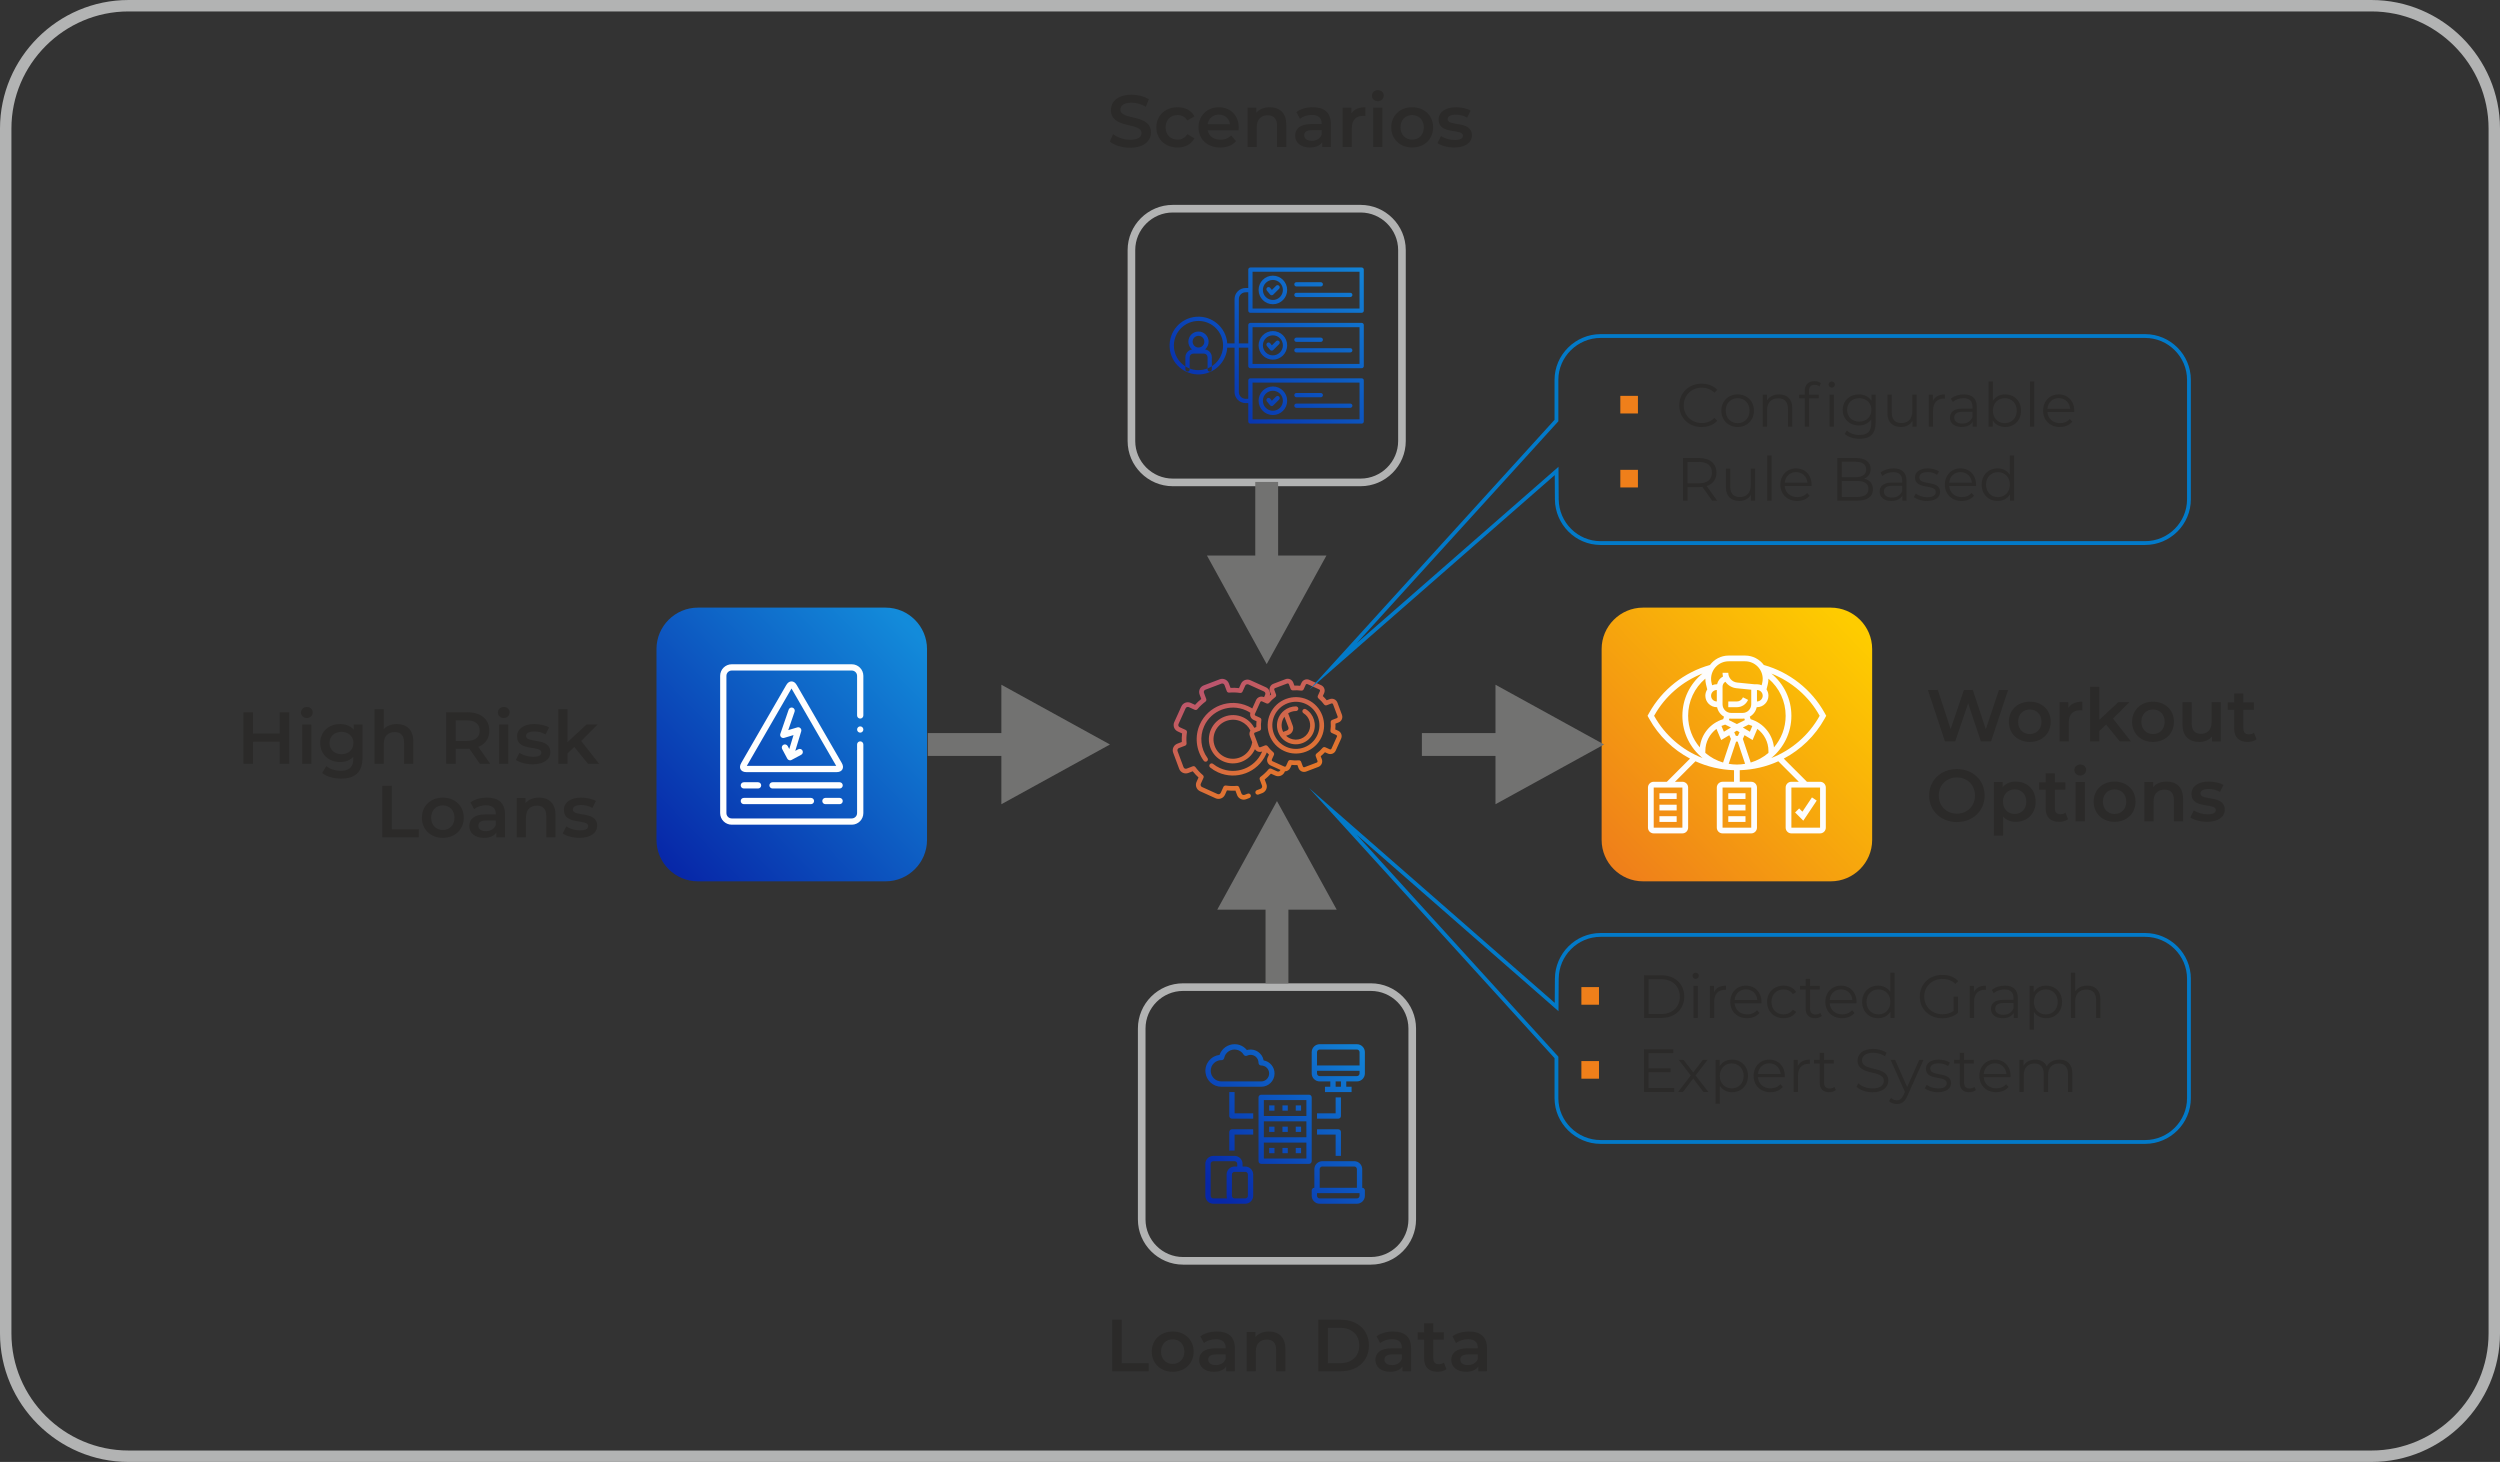 <?xml version="1.0" encoding="UTF-8"?>
<!DOCTYPE svg PUBLIC "-//W3C//DTD SVG 1.1//EN" "http://www.w3.org/Graphics/SVG/1.1/DTD/svg11.dtd">
<!-- Creator: CorelDRAW 2020 (64-Bit) -->
<svg xmlns="http://www.w3.org/2000/svg" xml:space="preserve" width="115.785mm" height="67.709mm" version="1.1" style="shape-rendering:geometricPrecision; text-rendering:geometricPrecision; image-rendering:optimizeQuality; fill-rule:evenodd; clip-rule:evenodd"
viewBox="0 0 63874.11 37352"
 xmlns:xlink="http://www.w3.org/1999/xlink"
 xmlns:xodm="http://www.corel.com/coreldraw/odm/2003">
 <rect x="0" y="0" width="63874.11" height="37352" fill="#333333" stroke="none"/>
 <defs>
  <style type="text/css">
   <![CDATA[
    .str2 {stroke:#B2B3B3;stroke-width:291.94;stroke-miterlimit:22.926}
    .str0 {stroke:#B2B3B3;stroke-width:194.63;stroke-miterlimit:22.926}
    .str1 {stroke:#027AC9;stroke-width:97.31;stroke-miterlimit:22.926}
    .fil1 {fill:none}
    .fil8 {fill:#FEFEFE;fill-rule:nonzero}
    .fil7 {fill:#727271;fill-rule:nonzero}
    .fil3 {fill:#2B2A29;fill-rule:nonzero}
    .fil12 {fill:#EF7F1A;fill-rule:nonzero}
    .fil10 {fill:#FDFDFD;fill-rule:nonzero}
    .fil2 {fill:url(#id0)}
    .fil0 {fill:url(#id1)}
    .fil6 {fill:url(#id2);fill-rule:nonzero}
    .fil9 {fill:url(#id3);fill-rule:nonzero}
    .fil11 {fill:url(#id4);fill-rule:nonzero}
    .fil4 {fill:url(#id5);fill-rule:nonzero}
    .fil5 {fill:url(#id6);fill-rule:nonzero}
   ]]>
  </style>
  <linearGradient id="id0" gradientUnits="userSpaceOnUse" x1="41033.06" y1="21932.64" x2="47263.72" y2="15890.32">
   <stop offset="0" style="stop-opacity:1; stop-color:#EF7F1A"/>
   <stop offset="1" style="stop-opacity:1; stop-color:#FECC00"/>
  </linearGradient>
  <linearGradient id="id1" gradientUnits="userSpaceOnUse" x1="16885.07" y1="21932.64" x2="23115.67" y2="15890.32">
   <stop offset="0" style="stop-opacity:1; stop-color:#0727A8"/>
   <stop offset="1" style="stop-opacity:1; stop-color:#138BDA"/>
  </linearGradient>
  <linearGradient id="id2" gradientUnits="userSpaceOnUse" x1="33057.27" y1="20620.75" x2="30989.32" y2="16344.69">
   <stop offset="0" style="stop-opacity:1; stop-color:#EF7F1A"/>
   <stop offset="1" style="stop-opacity:1; stop-color:#AE4A84"/>
  </linearGradient>
  <linearGradient id="id3" gradientUnits="userSpaceOnUse" xlink:href="#id1" x1="30931.69" y1="30333.74" x2="35197.55" y2="26419.34">
  </linearGradient>
  <linearGradient id="id4" gradientUnits="userSpaceOnUse" xlink:href="#id1" x1="30567.59" y1="10865.7" x2="34721.03" y2="6124.96">
  </linearGradient>
  <linearGradient id="id5" gradientUnits="userSpaceOnUse" xlink:href="#id2" x1="33057.27" y1="20620.75" x2="30989.32" y2="16344.69">
  </linearGradient>
  <linearGradient id="id6" gradientUnits="userSpaceOnUse" xlink:href="#id2" x1="33057.27" y1="20620.75" x2="30989.32" y2="16344.69">
  </linearGradient>
 </defs>
 <g id="Layer_x0020_1">
  <g id="_1905575965264">
   <path class="fil0" d="M17830.17 15524.4l4797.61 0c581.45,0 1057.09,475.64 1057.09,1057.14l0 4878.87c0,581.5 -475.64,1057.14 -1057.09,1057.14l-4797.61 0c-581.5,0 -1057.09,-475.64 -1057.09,-1057.14l0 -4878.87c0,-581.5 475.59,-1057.14 1057.09,-1057.14z"/>
   <path class="fil1 str0" d="M30227.44 25220.41l4797.61 0c581.45,0 1057.09,475.64 1057.09,1057.14l0 4878.87c0,581.5 -475.64,1057.14 -1057.09,1057.14l-4797.61 0c-581.5,0 -1057.09,-475.64 -1057.09,-1057.14l0 -4878.87c0,-581.5 475.59,-1057.14 1057.09,-1057.14z"/>
   <path class="fil1 str0" d="M29964.79 5331.89l4797.61 0c581.45,0 1057.09,475.64 1057.09,1057.14l0 4878.87c0,581.5 -475.64,1057.14 -1057.09,1057.14l-4797.61 0c-581.45,0 -1057.09,-475.64 -1057.09,-1057.14l0 -4878.87c0,-581.5 475.64,-1057.14 1057.09,-1057.14z"/>
   <path class="fil2" d="M41978.16 15524.4l4797.61 0c581.45,0 1057.09,475.64 1057.09,1057.14l0 4878.87c0,581.5 -475.64,1057.14 -1057.09,1057.14l-4797.61 0c-581.45,0 -1057.09,-475.64 -1057.09,-1057.14l0 -4878.87c0,-581.5 475.64,-1057.14 1057.09,-1057.14z"/>
   <path class="fil3" d="M7145.42 18198.29l0 543.49 -680.8 0 0 -543.49 -244.5 0 0 1316.48 244.5 0 0 -564.24 680.8 0 0 564.24 244.5 0 0 -1316.48 -244.5 0zm693.99 146.69c88.43,0 150.49,-63.94 150.49,-146.69 0,-77.12 -63.94,-135.43 -150.49,-135.43 -86.5,0 -150.44,62.06 -150.44,141.06 0,79 63.94,141.06 150.44,141.06zm-118.44 1169.79l235.06 0 0 -1004.3 -235.06 0 0 1004.3zm1316.48 -1004.3l0 133.5c-82.75,-99.63 -206.87,-144.81 -347.93,-144.81 -287.75,0 -507.8,191.87 -507.8,483.36 0,291.5 220.06,487.11 507.8,487.11 135.43,0 253.93,-43.25 336.68,-133.56l0 52.68c0,203.12 -97.81,304.68 -319.74,304.68 -139.18,0 -282.12,-47.06 -370.49,-120.37l-105.31 176.81c114.75,94 300.93,142.88 488.99,142.88 351.68,0 541.62,-165.5 541.62,-530.31l0 -851.98 -223.81 0zm-312.18 759.8c-178.68,0 -306.56,-116.62 -306.56,-287.75 0,-169.25 127.87,-283.99 306.56,-283.99 176.81,0 304.68,114.75 304.68,283.99 0,171.12 -127.87,287.75 -304.68,287.75zm1414.29 -771.11c-139.13,0 -257.62,45.18 -334.75,127.93l0 -507.8 -235.06 0 0 1395.48 235.06 0 0 -507.8c0,-201.25 112.87,-302.81 280.24,-302.81 150.44,0 238.81,86.56 238.81,265.18l0 545.43 235.12 0 0 -575.49c0,-302.81 -178.68,-440.11 -419.43,-440.11zm2384.77 1015.6l-302.81 -432.56c178.68,-69.62 280.24,-216.31 280.24,-415.62 0,-291.55 -214.43,-468.3 -560.49,-468.3l-541.62 0 0 1316.48 244.5 0 0 -383.68 297.12 0c16.94,0 33.87,0 50.81,-1.88l268.93 385.55 263.31 0zm-268.93 -848.18c0,165.5 -110.99,263.25 -325.37,263.25l-285.87 0 0 -524.68 285.87 0c214.37,0 325.37,95.88 325.37,261.43zm614.93 -321.62c88.43,0 150.49,-63.94 150.49,-146.69 0,-77.12 -63.94,-135.43 -150.49,-135.43 -86.5,0 -150.44,62.06 -150.44,141.06 0,79 63.94,141.06 150.44,141.06zm-118.44 1169.79l235.06 0 0 -1004.3 -235.06 0 0 1004.3zm853.86 13.18c282.12,0 455.12,-122.25 455.12,-310.36 0,-393.06 -620.62,-212.83 -620.62,-415.62 0,-65.81 67.69,-112.81 210.62,-112.81 95.93,0 191.81,18.81 287.75,75.19l90.25 -178.63c-90.25,-54.56 -242.56,-86.56 -376.12,-86.56 -270.81,0 -441.99,124.12 -441.99,314.11 0,400.56 620.67,219.73 620.67,411.87 0,69.56 -62.06,110.94 -210.68,110.94 -126,0 -261.38,-41.37 -349.81,-99.68l-90.25 178.68c90.25,63.94 257.68,112.87 425.05,112.87zm1416.16 -13.18l285.87 0 -458.93 -583.05 419.43 -421.25 -282.12 0 -487.11 451.37 0 -842.55 -235.06 0 0 1395.48 235.06 0 0 -265.18 174.93 -165.5 347.93 430.68zm-5254.72 1879.17l932.8 0 0 -206.87 -688.3 0 0 -1109.61 -244.5 0 0 1316.48zm1545.97 13.18c312.18,0 535.99,-214.43 535.99,-515.36 0,-300.87 -223.81,-513.43 -535.99,-513.43 -308.43,0 -534.17,212.55 -534.17,513.43 0,300.93 225.74,515.36 534.17,515.36zm0 -201.25c-169.3,0 -297.18,-122.25 -297.18,-314.11 0,-191.81 127.87,-314.06 297.18,-314.06 171.12,0 299,122.25 299,314.06 0,191.87 -127.87,314.11 -299,314.11zm1132.17 -827.54c-161.75,0 -317.81,41.37 -425,124.12l92.13 171.18c75.25,-62.06 191.81,-99.68 304.68,-99.68 167.37,0 250.12,80.87 250.12,218.18l0 15.01 -259.56 0c-304.63,0 -417.5,131.68 -417.5,299.05 0,174.88 144.81,300.93 374.25,300.93 150.49,0 259.56,-48.93 315.99,-135.43l0 122.25 221.93 0 0 -588.68c0,-289.62 -167.43,-426.93 -457.05,-426.93zm-31.94 857.61c-120.37,0 -191.87,-54.5 -191.87,-139.18 0,-73.32 43.25,-133.5 203.12,-133.5l242.62 0 0 116.62c-39.5,103.44 -139.18,156.06 -253.87,156.06zm1359.73 -857.61c-146.69,0 -268.93,48.93 -346.06,141.06l0 -129.75 -223.75 0 0 1004.3 235.06 0 0 -507.8c0,-201.25 112.87,-302.81 280.24,-302.81 150.44,0 238.81,86.56 238.81,265.18l0 545.43 235.12 0 0 -575.49c0,-302.81 -178.68,-440.11 -419.43,-440.11zm1028.79 1028.79c282.12,0 455.12,-122.25 455.12,-310.36 0,-393.06 -620.62,-212.83 -620.62,-415.62 0,-65.81 67.69,-112.81 210.62,-112.81 95.93,0 191.81,18.81 287.75,75.19l90.25 -178.63c-90.25,-54.56 -242.56,-86.56 -376.12,-86.56 -270.81,0 -441.99,124.12 -441.99,314.11 0,400.56 620.67,219.73 620.67,411.87 0,69.56 -62.06,110.94 -210.68,110.94 -126,0 -261.38,-41.37 -349.81,-99.68l-90.25 178.68c90.25,63.94 257.68,112.87 425.05,112.87z"/>
   <path class="fil3" d="M51073.36 17626.5l-336.62 1006.17 -332.87 -1006.17 -225.68 0 -340.43 1000.54 -327.24 -1000.54 -253.93 0 436.36 1316.48 261.43 0 331 -974.23 325.37 974.23 259.5 0 436.36 -1316.48 -233.24 0zm786.17 1329.66c312.18,0 535.99,-214.43 535.99,-515.36 0,-300.87 -223.81,-513.43 -535.99,-513.43 -308.43,0 -534.17,212.55 -534.17,513.43 0,300.93 225.74,515.36 534.17,515.36zm0 -201.25c-169.3,0 -297.18,-122.25 -297.18,-314.11 0,-191.81 127.87,-314.06 297.18,-314.06 171.12,0 299,122.25 299,314.06 0,191.87 -127.87,314.11 -299,314.11zm985.43 -669.55l0 -146.69 -223.75 0 0 1004.3 235.06 0 0 -487.11c0,-205 112.87,-310.31 291.5,-310.31 16.94,0 33.87,1.88 54.56,5.63l0 -223.81c-167.37,0 -289.62,52.68 -357.36,158zm1314.66 857.61l285.87 0 -458.93 -583.05 419.43 -421.25 -282.12 0 -487.11 451.37 0 -842.55 -235.06 0 0 1395.48 235.06 0 0 -265.18 174.93 -165.5 347.93 430.68zm848.18 13.18c312.18,0 535.99,-214.43 535.99,-515.36 0,-300.87 -223.81,-513.43 -535.99,-513.43 -308.43,0 -534.17,212.55 -534.17,513.43 0,300.93 225.74,515.36 534.17,515.36zm0 -201.25c-169.3,0 -297.18,-122.25 -297.18,-314.11 0,-191.81 127.87,-314.06 297.18,-314.06 171.12,0 299,122.25 299,314.06 0,191.87 -127.87,314.11 -299,314.11zm1498.91 -816.23l0 507.8c0,201.25 -110.99,302.81 -274.62,302.81 -148.56,0 -235.06,-86.56 -235.06,-268.99l0 -541.62 -235.12 0 0 573.62c0,302.81 174.93,443.86 432.56,443.86 129.81,0 248.25,-48.93 323.49,-141.06l0 127.87 223.81 0 0 -1004.3 -235.06 0zm1081.42 782.36c-35.75,28.24 -82.75,41.37 -131.68,41.37 -90.25,0 -139.13,-52.63 -139.13,-150.44l0 -477.74 268.93 0 0 -188.06 -268.93 0 0 -229.43 -235.12 0 0 229.43 -165.5 0 0 188.06 165.5 0 0 483.36c0,221.93 126,338.55 346.06,338.55 84.62,0 169.25,-22.56 225.68,-67.74l-65.81 -167.37zm-7590.5 2281.72c408.12,0 708.99,-285.87 708.99,-677.05 0,-391.18 -300.87,-677.05 -708.99,-677.05 -408.12,0 -709.05,287.75 -709.05,677.05 0,389.31 300.93,677.05 709.05,677.05zm0 -214.43c-265.18,0 -462.68,-193.69 -462.68,-462.62 0,-268.93 197.49,-462.68 462.68,-462.68 265.18,0 462.62,193.74 462.62,462.68 0,268.93 -197.44,462.62 -462.62,462.62zm1502.66 -819.99c-137.31,0 -253.93,47.06 -332.93,142.93l0 -131.63 -223.75 0 0 1369.16 235.06 0 0 -487.11c80.87,92.18 193.74,135.43 321.62,135.43 293.37,0 509.68,-203.12 509.68,-515.36 0,-310.31 -216.31,-513.43 -509.68,-513.43zm-26.37 827.54c-169.25,0 -299,-122.25 -299,-314.11 0,-191.81 129.75,-314.06 299,-314.06 169.3,0 297.18,122.25 297.18,314.06 0,191.87 -127.87,314.11 -297.18,314.11zm1297.72 -33.87c-35.75,28.24 -82.75,41.37 -131.68,41.37 -90.25,0 -139.13,-52.63 -139.13,-150.44l0 -477.74 268.93 0 0 -188.06 -268.93 0 0 -229.43 -235.12 0 0 229.43 -165.5 0 0 188.06 165.5 0 0 483.36c0,221.93 126,338.55 346.06,338.55 84.62,0 169.25,-22.56 225.68,-67.74l-65.81 -167.37zm378 -947.86c88.43,0 150.49,-63.94 150.49,-146.69 0,-77.12 -63.94,-135.43 -150.49,-135.43 -86.5,0 -150.44,62.06 -150.44,141.06 0,79 63.94,141.06 150.44,141.06zm-118.44 1169.79l235.06 0 0 -1004.3 -235.06 0 0 1004.3zm994.92 13.18c312.18,0 535.99,-214.43 535.99,-515.36 0,-300.87 -223.81,-513.43 -535.99,-513.43 -308.43,0 -534.17,212.55 -534.17,513.43 0,300.93 225.74,515.36 534.17,515.36zm0 -201.25c-169.3,0 -297.18,-122.25 -297.18,-314.11 0,-191.81 127.87,-314.06 297.18,-314.06 171.12,0 299,122.25 299,314.06 0,191.87 -127.87,314.11 -299,314.11zm1331.48 -827.54c-146.69,0 -268.93,48.93 -346.06,141.06l0 -129.75 -223.75 0 0 1004.3 235.06 0 0 -507.8c0,-201.25 112.87,-302.81 280.24,-302.81 150.44,0 238.81,86.56 238.81,265.18l0 545.43 235.12 0 0 -575.49c0,-302.81 -178.68,-440.11 -419.43,-440.11zm1028.79 1028.79c282.12,0 455.12,-122.25 455.12,-310.36 0,-393.06 -620.62,-212.83 -620.62,-415.62 0,-65.81 67.69,-112.81 210.62,-112.81 95.93,0 191.81,18.81 287.75,75.19l90.25 -178.63c-90.25,-54.56 -242.56,-86.56 -376.12,-86.56 -270.81,0 -441.99,124.12 -441.99,314.11 0,400.56 620.67,219.73 620.67,411.87 0,69.56 -62.06,110.94 -210.68,110.94 -126,0 -261.38,-41.37 -349.81,-99.68l-90.25 178.68c90.25,63.94 257.68,112.87 425.05,112.87z"/>
   <path class="fil3" d="M28874.6 3774.34c361.06,0 532.24,-180.56 532.24,-391.51 0,-482.7 -780.54,-300.27 -780.54,-580.51 0,-100.02 82.8,-178.96 285.87,-178.96 114.75,0 244.5,33.82 362.99,103.44l77.12 -189.99c-114.75,-75.19 -280.24,-116.57 -438.18,-116.57 -361.12,0 -530.36,180.56 -530.36,393.39 0,488.33 782.36,302.47 782.36,586.47 0,97.75 -86.5,171.12 -291.5,171.12 -161.75,0 -329.12,-60.19 -434.49,-144.81l-84.62 189.94c109.12,94.06 314.11,158 519.11,158zm1213.04 -5.63c195.62,0 351.68,-84.62 428.8,-235.12l-180.56 -105.31c-60.19,95.93 -150.44,139.18 -250.12,139.18 -173,0 -304.68,-118.5 -304.68,-314.11 0,-193.69 131.68,-314.06 304.68,-314.06 99.68,0 189.94,43.25 250.12,139.18l180.56 -105.31c-77.12,-152.37 -233.19,-233.24 -428.8,-233.24 -317.81,0 -543.55,212.55 -543.55,513.43 0,300.93 225.74,515.36 543.55,515.36zm1561.03 -509.68c0,-314.11 -214.43,-519.11 -507.8,-519.11 -299.05,0 -519.11,214.43 -519.11,513.43 0,299.05 218.18,515.36 554.86,515.36 173,0 314.06,-56.43 404.31,-163.62l-126 -144.81c-71.44,73.32 -159.87,109.06 -272.69,109.06 -174.93,0 -297.18,-94.06 -325.37,-240.74l788.04 0c1.88,-22.56 3.75,-50.75 3.75,-69.56zm-507.8 -331c154.19,0 265.18,99.63 283.99,244.44l-569.86 0c22.56,-146.69 133.5,-244.44 285.87,-244.44zm1303.29 -188.12c-146.69,0 -268.93,48.93 -346.06,141.06l0 -129.75 -223.75 0 0 1004.3 235.06 0 0 -507.8c0,-201.25 112.87,-302.81 280.24,-302.81 150.44,0 238.81,86.56 238.81,265.18l0 545.43 235.12 0 0 -575.49c0,-302.81 -178.68,-440.11 -419.43,-440.11zm1102.1 0c-161.75,0 -317.81,41.37 -425,124.12l92.13 171.18c75.25,-62.06 191.81,-99.68 304.68,-99.68 167.37,0 250.12,80.87 250.12,218.18l0 15.01 -259.56 0c-304.63,0 -417.5,131.68 -417.5,299.05 0,174.88 144.81,300.93 374.25,300.93 150.49,0 259.56,-48.93 315.99,-135.43l0 122.25 221.93 0 0 -588.68c0,-289.62 -167.43,-426.93 -457.05,-426.93zm-31.94 857.61c-120.37,0 -191.87,-54.5 -191.87,-139.18 0,-73.32 43.25,-133.5 203.12,-133.5l242.62 0 0 116.62c-39.5,103.44 -139.18,156.06 -253.87,156.06zm1013.67 -699.61l0 -146.69 -223.75 0 0 1004.3 235.06 0 0 -487.11c0,-205 112.87,-310.31 291.5,-310.31 16.94,0 33.87,1.88 54.56,5.63l0 -223.81c-167.37,0 -289.62,52.68 -357.36,158zm675.18 -312.18c88.43,0 150.49,-63.94 150.49,-146.69 0,-77.12 -63.94,-135.43 -150.49,-135.43 -86.5,0 -150.44,62.06 -150.44,141.06 0,79 63.94,141.06 150.44,141.06zm-118.44 1169.79l235.06 0 0 -1004.3 -235.06 0 0 1004.3zm994.92 13.18c312.18,0 535.99,-214.43 535.99,-515.36 0,-300.87 -223.81,-513.43 -535.99,-513.43 -308.43,0 -534.17,212.55 -534.17,513.43 0,300.93 225.74,515.36 534.17,515.36zm0 -201.25c-169.3,0 -297.18,-122.25 -297.18,-314.11 0,-191.81 127.87,-314.06 297.18,-314.06 171.12,0 299,122.25 299,314.06 0,191.87 -127.87,314.11 -299,314.11zm1071.98 201.25c282.12,0 455.12,-122.25 455.12,-310.36 0,-393.06 -620.62,-212.83 -620.62,-415.62 0,-65.81 67.69,-112.81 210.62,-112.81 95.93,0 191.81,18.81 287.75,75.19l90.25 -178.63c-90.25,-54.56 -242.56,-86.56 -376.12,-86.56 -270.81,0 -441.99,124.12 -441.99,314.11 0,400.56 620.67,219.73 620.67,411.87 0,69.56 -62.06,110.94 -210.68,110.94 -126,0 -261.38,-41.37 -349.81,-99.68l-90.25 178.68c90.25,63.94 257.68,112.87 425.05,112.87z"/>
   <path class="fil3" d="M28415.24 35035.2l932.8 0 0 -206.87 -688.3 0 0 -1109.61 -244.5 0 0 1316.48zm1545.97 13.18c312.18,0 535.99,-214.43 535.99,-515.36 0,-300.87 -223.81,-513.43 -535.99,-513.43 -308.43,0 -534.17,212.55 -534.17,513.43 0,300.93 225.74,515.36 534.17,515.36zm0 -201.25c-169.3,0 -297.18,-122.25 -297.18,-314.11 0,-191.81 127.87,-314.06 297.18,-314.06 171.12,0 299,122.25 299,314.06 0,191.87 -127.87,314.11 -299,314.11zm1132.17 -827.54c-161.75,0 -317.81,41.37 -425,124.12l92.13 171.18c75.25,-62.06 191.81,-99.68 304.68,-99.68 167.37,0 250.12,80.87 250.12,218.18l0 15.01 -259.56 0c-304.63,0 -417.5,131.68 -417.5,299.05 0,174.88 144.81,300.93 374.25,300.93 150.49,0 259.56,-48.93 315.99,-135.43l0 122.25 221.93 0 0 -588.68c0,-289.62 -167.43,-426.93 -457.05,-426.93zm-31.94 857.61c-120.37,0 -191.87,-54.5 -191.87,-139.18 0,-73.32 43.25,-133.5 203.12,-133.5l242.62 0 0 116.62c-39.5,103.44 -139.18,156.06 -253.87,156.06zm1359.73 -857.61c-146.69,0 -268.93,48.93 -346.06,141.06l0 -129.75 -223.75 0 0 1004.3 235.06 0 0 -507.8c0,-201.25 112.87,-302.81 280.24,-302.81 150.44,0 238.81,86.56 238.81,265.18l0 545.43 235.12 0 0 -575.49c0,-302.81 -178.68,-440.11 -419.43,-440.11zm1260.1 1015.6l575.49 0c426.93,0 718.43,-263.31 718.43,-658.24 0,-394.99 -291.5,-658.24 -718.43,-658.24l-575.49 0 0 1316.48zm244.5 -206.87l0 -902.73 319.69 0c293.43,0 483.36,178.63 483.36,451.37 0,272.69 -189.94,451.37 -483.36,451.37l-319.69 0zm1670.04 -808.73c-161.75,0 -317.81,41.37 -425,124.12l92.13 171.18c75.25,-62.06 191.81,-99.68 304.68,-99.68 167.37,0 250.12,80.87 250.12,218.18l0 15.01 -259.56 0c-304.63,0 -417.5,131.68 -417.5,299.05 0,174.88 144.81,300.93 374.25,300.93 150.49,0 259.56,-48.93 315.99,-135.43l0 122.25 221.93 0 0 -588.68c0,-289.62 -167.43,-426.93 -457.05,-426.93zm-31.94 857.61c-120.37,0 -191.87,-54.5 -191.87,-139.18 0,-73.32 43.25,-133.5 203.12,-133.5l242.62 0 0 116.62c-39.5,103.44 -139.18,156.06 -253.87,156.06zm1327.79 -63.94c-35.75,28.24 -82.75,41.37 -131.68,41.37 -90.25,0 -139.13,-52.63 -139.13,-150.44l0 -477.74 268.93 0 0 -188.06 -268.93 0 0 -229.43 -235.12 0 0 229.43 -165.5 0 0 188.06 165.5 0 0 483.36c0,221.93 126,338.55 346.06,338.55 84.62,0 169.25,-22.56 225.68,-67.74l-65.81 -167.37zm643.18 -793.67c-161.75,0 -317.81,41.37 -425,124.12l92.13 171.18c75.25,-62.06 191.81,-99.68 304.68,-99.68 167.37,0 250.12,80.87 250.12,218.18l0 15.01 -259.56 0c-304.63,0 -417.5,131.68 -417.5,299.05 0,174.88 144.81,300.93 374.25,300.93 150.49,0 259.56,-48.93 315.99,-135.43l0 122.25 221.93 0 0 -588.68c0,-289.62 -167.43,-426.93 -457.05,-426.93zm-31.94 857.61c-120.37,0 -191.87,-54.5 -191.87,-139.18 0,-73.32 43.25,-133.5 203.12,-133.5l242.62 0 0 116.62c-39.5,103.44 -139.18,156.06 -253.87,156.06z"/>
   <path class="fil4" d="M33284.35 18139.71c-17.32,27.8 -8.88,64.54 18.98,81.92 154.19,96.21 213.66,294.31 138.25,460.8 -83.25,183.81 -299.99,265.95 -483.14,182.99 -37.57,-16.99 -70.78,-39.72 -99.19,-66.59l65.43 -24.93c46.23,-17.54 81.15,-52.3 100.18,-94.33 19.03,-41.98 22.18,-91.24 4.91,-137.64l-118.11 -316.65c58.53,-38.01 127.76,-59.36 200.2,-59.08 32.82,0.06 59.52,-26.42 59.63,-59.25 0.11,-32.82 -26.42,-59.52 -59.25,-59.69 -113.64,-0.33 -221.33,39.33 -306.5,108.29 -2.54,1.82 -4.91,3.81 -7.12,5.96 -54.39,45.79 -99.19,103.77 -129.64,171.01 -71.66,158.27 -51.19,335.08 38.51,469.68 1.88,3.31 3.92,6.34 6.29,9.16 47.94,68.52 114.14,125.45 195.62,162.35 242.9,110 530.2,1.32 640.53,-242.23 99.85,-220.55 20.91,-483.09 -183.65,-610.74 -27.86,-17.38 -64.54,-8.88 -81.92,18.98zm-507.08 241.85c11.09,-24.44 24.66,-47.28 40.33,-68.24l100.79 270.09c11.81,31.78 -4.3,67.36 -35.91,79.38l-97.42 37.07c-49.04,-95.88 -55.66,-212.55 -7.78,-318.31z"/>
   <path class="fil5" d="M32452.61 18234.54c-164.01,362.16 -2.81,790.25 359.35,954.26 362.11,164.01 790.14,2.76 954.15,-359.41 164.01,-362.11 2.81,-790.14 -359.3,-954.15 -362.16,-164.01 -790.25,-2.81 -954.2,359.3zm1205.21 545.81c-136.92,302.47 -494.4,437.13 -796.82,300.16 -302.42,-136.98 -437.08,-494.45 -300.1,-796.93 136.98,-302.42 494.45,-436.97 796.87,-299.99 302.42,136.92 437.02,494.34 300.05,796.76z"/>
   <path class="fil6" d="M33252.4 17445.66l-34.42 75.91c-48.71,-5.02 -97.81,-6.51 -146.85,-4.36l-28.52 -76.63c-14.23,-38.17 -42.53,-68.46 -79.66,-85.29 -37.13,-16.83 -78.5,-18.09 -116.62,-3.64l-312.02 118.66c-77.73,29.57 -117.34,117.01 -88.32,194.96l29.18 78.28c-11.09,9.05 -21.96,18.32 -32.66,27.8 23.17,-84.18 -17.71,-175.32 -99.74,-212.44l-397.03 -179.84c-90.75,-41.1 -198.05,-0.72 -239.14,90.09l-50.7 111.88c-71.88,-8.22 -144.42,-10.37 -216.75,-6.45l-42.2 -113.31c-16.94,-45.4 -50.64,-81.42 -94.83,-101.45 -44.19,-20.03 -93.45,-21.51 -138.74,-4.3l-409.55 155.73c-92.57,35.2 -139.68,139.29 -105.04,231.92l42.97 115.41c-57.26,45.46 -110.55,95.55 -159.21,149.61l-110.11 -49.87c-90.75,-41.1 -197.99,-0.66 -239.09,90.09l-181.66 401.11c-41.1,90.75 -0.72,198.05 90.03,239.09l110.11 49.87c-8.55,72.16 -11.03,145.31 -7.45,218.4l-115.02 43.69c-92.51,35.2 -139.68,139.29 -105.09,232.08l153.09 410.54c16.99,45.4 50.7,81.48 94.89,101.45 44.13,19.97 93.4,21.46 138.69,4.25l112.98 -42.92c44.74,56.93 94.22,110.06 147.84,158.66l-50.7 111.88c-41.1,90.8 -0.66,198.1 90.09,239.2l397.03 179.79c90.75,41.1 198.05,0.72 239.14,-90.09l50.7 -111.82c71.88,8.22 144.48,10.37 216.86,6.45l42.26 113.2c16.88,45.46 50.53,81.48 94.72,101.45 44.19,20.03 93.45,21.57 138.74,4.3l79.6 -30.23c15.28,-5.85 26.76,-17.27 32.99,-31.06 6.29,-13.9 7.28,-30.23 1.43,-45.68 -11.7,-30.67 -46.01,-46.06 -76.68,-34.42l-79.6 30.29c-15.5,5.9 -32.33,5.35 -47.44,-1.49 -15.06,-6.84 -26.59,-19.14 -32.38,-34.7l-57.81 -154.96c-9.38,-25.05 -34.31,-40.77 -61.01,-38.4 -92.9,8.33 -186.74,5.57 -278.81,-8.27 -26.31,-3.92 -52.02,10.04 -62.94,34.26l-68.9 152.04c-14.07,31.06 -50.75,44.91 -81.81,30.84l-397.03 -179.79c-31.06,-14.07 -44.85,-50.81 -30.78,-81.81l68.85 -152.09c10.98,-24.22 4.52,-52.74 -15.78,-69.9 -71.16,-60.19 -135.1,-128.81 -190.05,-204.11 -15.83,-21.63 -44.13,-30.01 -69.18,-20.47l-154.57 58.75c-15.5,5.9 -32.33,5.35 -47.39,-1.43 -15.17,-6.9 -26.7,-19.2 -32.49,-34.75l-153.09 -410.49c-11.86,-31.72 4.25,-67.36 35.91,-79.38l156.06 -59.36c24.77,-9.38 40.33,-34.04 38.12,-60.46 -7.78,-93.89 -4.52,-188.17 9.65,-280.24 4.08,-26.37 -9.93,-52.19 -34.26,-63.16l-150.44 -68.19c-31,-14.01 -44.79,-50.7 -30.73,-81.76l181.61 -401.11c14.07,-31 50.75,-44.85 81.76,-30.84l150.49 68.13c24.27,11.03 52.9,4.52 70.06,-15.94 59.91,-71.44 128.65,-136.04 204.22,-191.98 21.24,-15.78 29.57,-43.75 20.36,-68.52l-58.37 -156.67c-11.81,-31.67 4.3,-67.25 35.97,-79.27l409.5 -155.73c15.5,-5.85 32.33,-5.35 47.44,1.49 15.17,6.84 26.65,19.2 32.44,34.7l57.81 155.02c9.32,25.1 34.31,40.88 61.01,38.45 92.79,-8.33 186.63,-5.57 278.75,8.27 26.26,3.92 51.97,-10.1 62.94,-34.31l68.85 -152.04c14.07,-31.06 50.75,-44.85 81.81,-30.78l397.03 179.79c31.06,14.07 44.91,50.75 30.84,81.81l-28.85 63.66 -2.98 -1.38c-76.29,-34.53 -166.44,-0.61 -200.97,75.69l-97.04 214.26c-35.2,-22.01 -71.99,-41.76 -110,-58.97 -465.99,-211.06 -1016.76,-3.7 -1227.77,462.24 -138.19,305.07 -100.73,662.43 97.7,932.63 19.42,26.48 56.66,32.22 83.08,12.74 26.48,-19.42 32.16,-56.6 12.74,-83.08 -173.06,-235.61 -205.71,-547.25 -85.23,-813.26 183.92,-406.19 664.14,-586.97 1070.38,-402.99 38.62,17.49 75.69,37.9 110.77,60.96 -21.57,71.66 12.58,150.27 82.64,181.99l74.47 33.76c-5.24,49.04 -6.95,98.58 -5.08,148.12l-52.68 20.03c-63.5,-119.49 -164.23,-214.49 -288.9,-270.92 -309.37,-140.12 -675.45,-1.71 -815.96,308.6 -140.56,310.36 -3.2,676.89 306.23,817.01 309.43,140.07 675.4,1.65 816.01,-308.54 15.67,24.6 38.06,44.19 65.26,56.49 37.13,16.83 78.5,18.09 116.62,3.64l2.32 -0.88c-2.81,6.68 -5.57,13.41 -8.55,20.03 -184.03,406.35 -664.2,587.24 -1070.44,403.26 -62.61,-28.36 -121.25,-64.38 -174.27,-107.13 -25.6,-20.58 -63,-16.55 -83.58,8.99 -20.63,25.6 -16.6,63 8.99,83.58 60.85,49.04 128.04,90.36 199.76,122.85 465.99,211.01 1016.76,3.53 1227.83,-462.46 6.79,-15.01 13.02,-30.23 19.03,-45.57 17.76,19.31 36.24,37.95 55.5,55.77l-34.37 75.91c-34.53,76.24 -0.61,166.44 75.63,200.97l252.16 114.19 -2.65 5.85c-14.07,31.06 -50.75,44.91 -81.81,30.84l-150.33 -68.07c-24.27,-11.03 -52.85,-4.52 -70.01,15.89 -60.41,71.83 -129.2,136.48 -204.39,192.09 -21.29,15.78 -29.57,43.75 -20.36,68.57l58.31 156.4c11.86,31.72 -4.3,67.36 -35.97,79.38l-95.77 36.52c-30.73,11.7 -46.12,46.01 -34.42,76.68 11.7,30.67 46.06,46.12 76.74,34.42l95.77 -36.52c92.51,-35.2 139.62,-139.29 105.09,-232.03l-42.97 -115.24c57.04,-45.29 110.39,-95.38 159.26,-149.61l110 49.81c90.75,41.1 198.05,0.72 239.14,-90.09l8.5 -18.76c57.32,-0.55 112.04,-33.49 137.2,-89.04l34.37 -75.85c48.71,5.02 97.81,6.51 146.85,4.36l28.58 76.57c14.23,38.17 42.53,68.46 79.6,85.29 37.13,16.77 78.56,18.09 116.62,3.59l312.02 -118.61c77.73,-29.57 117.39,-117.06 88.32,-195.01l-29.18 -78.17c38.4,-31.17 74.53,-65.1 108.01,-101.56l74.47 33.71c76.24,34.53 166.38,0.61 200.97,-75.63l138.36 -305.62c34.53,-76.29 0.61,-166.44 -75.63,-200.97l-74.47 -33.71c5.24,-49.21 6.95,-98.75 5.02,-148.12l78.06 -29.68c77.78,-29.57 117.34,-117.06 88.27,-194.96l-116.62 -312.79c-14.29,-38.17 -42.53,-68.46 -79.66,-85.29 -37.13,-16.77 -78.56,-18.04 -116.62,-3.59l-76.4 29.07c-30.73,-38.29 -64.27,-74.2 -100.18,-107.46l34.37 -75.91c34.53,-76.29 0.61,-166.44 -75.69,-200.97l-302.47 -136.98c-76.24,-34.59 -166.38,-0.61 -200.91,75.63zm-1297.45 1646.7c-113.53,250.62 -409.06,362.55 -658.79,249.46 -249.68,-113.09 -360.45,-409 -246.98,-659.67 113.48,-250.56 408.94,-362.44 658.68,-249.35 104.98,47.55 188.89,129.03 239.59,231.53 -25.32,39 -32.71,89.04 -15.34,135.76l61.29 164.28c-7.01,43.91 -19.86,86.94 -38.45,127.98zm1768.29 -1433.49l-52.52 115.85c-10.92,24.22 -4.47,52.79 15.83,69.95 53.24,45.02 101.23,96.49 142.55,153.03 15.78,21.63 44.08,30.01 69.12,20.47l117.78 -44.79c8.27,-3.14 17.27,-2.87 25.32,0.77 8.05,3.64 14.18,10.21 17.27,18.48l116.68 312.79c6.29,16.88 -2.32,35.91 -19.14,42.31l-118.94 45.24c-24.82,9.43 -40.33,34.15 -38.12,60.52 5.85,69.95 3.48,140.67 -7.17,210.18 -4.03,26.37 9.99,52.13 34.26,63.16l114.52 51.86c16.55,7.5 23.94,27.03 16.44,43.58l-138.41 305.62c-7.5,16.55 -27.03,23.94 -43.58,16.44l-114.58 -51.91c-24.27,-10.98 -52.9,-4.47 -70.06,15.94 -45.24,53.9 -96.82,102.33 -153.25,144.09 -8.33,6.18 -14.67,14.23 -18.81,23.22 -6.29,14.01 -7.17,30.23 -1.54,45.35l44.46 119.16c6.29,16.94 -2.32,35.91 -19.14,42.31l-312.02 118.61c-8.27,3.2 -17.27,2.87 -25.32,-0.77 -8.05,-3.64 -14.18,-10.21 -17.27,-18.48l-44.02 -118.06c-9.38,-25.1 -34.31,-40.82 -61.01,-38.45 -69.73,6.23 -140.07,4.14 -209.02,-6.18 -26.31,-3.97 -52.02,10.04 -63,34.26l-52.46 115.85c-7.5,16.55 -27.03,23.89 -43.58,16.44l-302.53 -137.03c-16.55,-7.5 -23.89,-27.03 -16.44,-43.58l52.52 -115.85c10.92,-24.22 4.52,-52.79 -15.78,-69.95 -53.35,-45.07 -101.28,-96.54 -142.6,-153.03 -15.78,-21.63 -44.08,-30.01 -69.12,-20.47l-117.78 44.79c-8.27,3.14 -17.21,2.81 -25.27,-0.83 -8.05,-3.64 -14.18,-10.21 -17.27,-18.48l-116.68 -312.79c-6.29,-16.88 2.32,-35.86 19.14,-42.26l118.88 -45.24c24.77,-9.38 40.33,-34.09 38.12,-60.46 -5.85,-70.34 -3.37,-141.06 7.28,-210.18 4.03,-26.37 -9.93,-52.19 -34.26,-63.22l-114.63 -51.91c-16.49,-7.5 -23.89,-27.03 -16.38,-43.58l138.41 -305.62c7.45,-16.55 27.03,-23.94 43.58,-16.44l56.6 25.65c0.22,0.11 0.39,0.22 0.55,0.28 0.17,0.11 0.39,0.17 0.55,0.22l56.93 25.76c24.27,11.03 52.9,4.47 70.06,-15.94 44.96,-53.57 96.49,-102.06 153.14,-144.04 21.29,-15.72 29.57,-43.69 20.36,-68.52l-44.46 -119.27c-6.29,-16.88 2.32,-35.86 19.2,-42.26l312.02 -118.66c8.22,-3.14 17.21,-2.87 25.27,0.77 8.05,3.64 14.18,10.21 17.27,18.54l44.02 118.06c9.38,25.1 34.31,40.82 61.01,38.45 69.67,-6.23 140.07,-4.14 209.08,6.23 26.26,3.92 51.97,-10.04 62.94,-34.26l52.46 -115.85c7.5,-16.55 27.09,-23.94 43.64,-16.44l302.47 136.98 0 0c16.55,7.5 23.89,27.03 16.44,43.58z"/>
   <g>
    <path class="fil7" d="M25825.25 19312.97l-2120.85 0 0 -583.88 2120.85 0 0 583.88zm-240.58 -1818.21l2774.57 1526.27 -2774.57 1526.27 0 -3052.55z"/>
   </g>
   <g>
    <path class="fil7" d="M32918.15 23000.93l0 2120.85 -583.88 0 0 -2120.85 583.88 0zm-1818.21 240.58l1526.27 -2774.57 1526.27 2774.57 -3052.55 0z"/>
   </g>
   <g>
    <path class="fil7" d="M32071.69 14434.32l0 -2120.85 583.88 0 0 2120.85 -583.88 0zm1818.21 -240.58l-1526.27 2774.57 -1526.27 -2774.57 3052.55 0z"/>
   </g>
   <g>
    <path class="fil7" d="M38449.86 19312.97l-2120.85 0 0 -583.88 2120.85 0 0 583.88zm-240.58 -1818.21l2774.57 1526.27 -2774.57 1526.27 0 -3052.55z"/>
   </g>
   <path class="fil8" d="M20150.34 18130.44l-213.22 619.07c-9.82,28.41 -2.87,59.91 17.93,81.54 20.85,21.68 52.02,29.84 80.76,21.24l238.32 -71.61 -108.57 356.48 -40.55 -76.07c-20.8,-39 -69.34,-53.79 -108.35,-33.04 -38.95,20.85 -53.73,69.34 -32.93,108.35l131.41 246.7c10.04,18.76 27.03,32.71 47.39,38.95 7.56,2.26 15.45,3.42 23.22,3.42 13.07,0 26.04,-3.14 37.79,-9.38l246.54 -131.63c39.06,-20.8 53.73,-69.34 32.99,-108.35 -20.85,-39.06 -69.34,-53.73 -108.35,-32.93l-75.91 40.55 152.04 -499.42c8.55,-28.19 0.94,-58.86 -19.91,-79.83 -20.85,-20.91 -51.47,-28.63 -79.71,-20.19l-231.86 69.67 162.3 -471.39c14.4,-41.82 -7.78,-87.33 -49.59,-101.78 -41.76,-14.4 -87.33,7.83 -101.73,49.65l0 0zm1356.42 1363.09l-1149 -1988.9c0,0 0,0 0,0 -36.63,-63.44 -82.09,-95.66 -135.21,-95.66 0,0 -0.06,0 -0.06,0 -53.01,0.06 -98.47,32.27 -135.1,95.66l-1149 1988.95c-36.57,63.44 -41.6,118.83 -15.12,164.78 26.53,45.84 77.12,69.18 150.33,69.18l2297.94 0c73.26,0 123.85,-23.34 150.38,-69.29 26.53,-45.95 21.4,-101.34 -15.17,-164.73l0 0zm-2426.03 73.87l1141.88 -1976.65 1141.93 1976.65 -2283.81 0zm2371.47 418.05l-1714.56 0c-44.24,0 -80.1,35.8 -80.1,80.05 0,44.24 35.86,80.05 80.1,80.05l1714.56 0c44.19,0 79.99,-35.8 79.99,-79.99 0,-44.3 -35.8,-80.1 -79.99,-80.1l0 0zm-2447.32 160.09l363.32 0c44.19,0 79.99,-35.8 79.99,-79.99 0,-44.3 -35.8,-80.1 -79.99,-80.1l-363.32 0c-44.3,0 -80.05,35.8 -80.05,80.05 0,44.24 35.75,80.05 80.05,80.05l0 0zm0 400.12l1714.34 0c44.19,0 80.05,-35.86 80.05,-80.1 0,-44.19 -35.86,-80.05 -80.05,-80.05l-1714.34 0c-44.3,0 -80.05,35.86 -80.05,80.05 0,44.24 35.75,80.1 80.05,80.1l0 0zm2447.32 -160.15l-363.38 0c-44.19,0 -79.99,35.86 -79.99,80.05 0,44.24 35.8,80.1 79.99,80.1l363.38 0c44.19,0 79.99,-35.86 79.99,-80.1 0,-44.19 -35.8,-80.05 -79.99,-80.05l0 0zm309.92 -3414l-3066.34 0c-163.35,0 -296.19,132.78 -296.19,296.08l0 3506.62c0,163.4 132.84,296.3 296.19,296.3l3066.34 0c163.35,0 296.24,-132.89 296.24,-296.3l0 -1753.28c0,-44.19 -35.86,-80.1 -80.1,-80.1 -44.19,0 -80.05,35.91 -80.05,80.1l0 1753.28c0,75.14 -61.07,136.2 -136.09,136.2l-3066.34 0c-75.03,0 -136.04,-61.07 -136.04,-136.2l0 -3506.62c0,-74.97 61.01,-135.98 136.04,-135.98l3066.34 0c75.03,0 136.09,61.01 136.09,135.98l0 1011.47c0,44.19 35.8,80.05 80.05,80.05 44.24,0 80.1,-35.86 80.1,-80.05l0 -1011.47c0,-163.29 -132.89,-296.08 -296.3,-296.08l0.06 0zm216.14 1586.68c-44.19,0 -80.05,36.08 -80.05,80.32 0,44.24 35.86,80.05 80.05,80.05 44.24,0 80.1,-35.8 80.1,-80.05l0 -0.44c0,-44.24 -35.86,-79.88 -80.1,-79.88l0 0z"/>
   <path class="fil9" d="M33377.52 28513.16l-1087.04 0 0 -407.57 1087.04 0 0 407.57zm0 543.55l-1087.04 0 0 -407.68 1087.04 0 0 407.68zm0 543.55l-1087.04 0 0 -407.68 1087.04 0 0 407.68zm67.85 -1630.65l-1222.75 0c-37.62,0 -68.02,30.45 -68.02,68.02l0 1630.48c0,37.57 30.4,67.96 68.02,67.96l1222.75 0c37.57,0 67.96,-30.4 67.96,-67.96l0 -1630.48c0,-37.57 -30.4,-68.02 -67.96,-68.02zm1290.94 -747.22l-1087.04 0 0 -339.71c0,-37.51 30.34,-67.96 67.96,-67.96l951.12 0c37.51,0 67.96,30.45 67.96,67.96l0 339.71zm0 203.84c0,37.46 -30.45,67.85 -67.96,67.85l-951.12 0c-37.62,0 -67.96,-30.4 -67.96,-67.85l0 -67.96 1087.04 0 0 67.96zm-475.59 339.71l-135.93 0 0 -135.98 135.93 0 0 135.98zm407.62 -1087.04l-951.12 0c-112.48,0.28 -203.56,91.35 -203.89,203.78l0 543.55c0.33,112.37 91.41,203.45 203.89,203.73l271.69 0 0 135.98 -135.87 0 0 135.82 679.37 0 0 -135.82 -135.82 0 0 -135.98 271.75 0c112.43,-0.28 203.4,-91.35 203.78,-203.73l0 -543.55c-0.39,-112.43 -91.35,-203.51 -203.78,-203.78zm67.96 3872.48c0,37.51 -30.45,67.96 -67.96,67.96l-951.12 0c-37.62,0 -67.96,-30.45 -67.96,-67.96l0 -67.91 1087.04 0 0 67.91zm-1019.08 -679.42c0,-37.46 30.4,-67.85 67.85,-67.85l815.35 0c37.46,0 67.91,30.4 67.91,67.85l0 475.53 -951.12 0 0 -475.53zm1086.93 475.53l0 -475.53c-0.28,-112.32 -91.35,-203.45 -203.73,-203.84l-815.35 0c-112.37,0.39 -203.45,91.52 -203.78,203.84l0 475.53c-37.51,0 -67.96,30.45 -67.96,67.96l0 135.93c0.33,112.43 91.41,203.56 203.89,203.78l951.12 0c112.43,-0.22 203.4,-91.35 203.78,-203.78l0 -135.93c0,-37.51 -30.45,-67.96 -67.96,-67.96zm-2921.26 203.89c0,37.51 -30.45,67.96 -68.02,67.96l-271.69 0c-37.57,0 -68.02,-30.45 -68.02,-67.96l0 -543.55c0,-37.46 30.45,-67.91 68.02,-67.91l271.69 0c37.57,0 68.02,30.45 68.02,67.91l0 543.55zm-531.36 67.96l-351.9 0c-37.51,0 -67.96,-30.45 -67.96,-67.96l0 -815.3c0,-37.51 30.45,-67.96 67.96,-67.96l543.55 0c37.46,0 67.91,30.45 67.91,67.96l0 68.02 -67.91 0c-112.48,0.22 -203.56,91.35 -203.84,203.73l0 543.55c0.17,23.17 4.3,46.23 12.19,67.96zm463.34 -815.24l-67.96 0 0 -68.02c-0.33,-112.48 -91.35,-203.4 -203.73,-203.78l-543.55 0c-112.43,0.39 -203.56,91.3 -203.84,203.78l0 815.3c0.28,112.43 91.41,203.56 203.84,203.78l815.24 0c112.48,-0.22 203.45,-91.35 203.84,-203.78l0 -543.55c-0.39,-112.37 -91.35,-203.51 -203.84,-203.73zm407.73 -2174.14l-1019.08 0c-150.38,-1.16 -271.31,-124.01 -270.04,-274.34 1.16,-146.24 117.67,-265.35 263.8,-269.76 3.59,0.77 7.23,1.21 10.92,1.32 32.93,0.72 61.84,-22.12 68.63,-54.34 29.29,-146.91 171.95,-242.12 318.8,-212.83 74.8,14.78 139.79,60.57 179.23,125.83 17.65,30.4 56.1,41.82 87.55,25.82 100.07,-49.59 221.49,-8.77 271.09,91.3 14.18,28.41 21.35,59.74 21.07,91.47 0,37.51 30.4,67.96 68.02,67.96 112.54,0 203.67,91.3 203.67,203.84 0,112.54 -91.13,203.73 -203.67,203.73zm62.45 -538.03c-33.98,-183.92 -210.57,-305.51 -394.55,-271.53 -11.31,1.99 -22.45,4.74 -33.43,7.94 -76.68,-94.89 -192.09,-149.89 -313.89,-149.44 -173.72,0.44 -328.07,110.5 -385.28,274.51 -223.64,25.82 -383.84,228.17 -357.97,451.81 23.83,205 197.11,359.9 403.59,360.73l1019.08 0c187.51,1.05 340.54,-150.16 341.53,-337.67 1.1,-165.06 -116.73,-307 -279.08,-336.35zm141.22 1285.42l135.98 0 0 -135.87 -135.98 0 0 135.87zm339.71 0l135.93 0 0 -135.87 -135.93 0 0 135.87zm339.71 0l135.93 0 0 -135.87 -135.93 0 0 135.87zm-679.42 543.49l135.98 0 0 -135.82 -135.98 0 0 135.82zm339.71 0l135.93 0 0 -135.82 -135.93 0 0 135.82zm339.71 0l135.93 0 0 -135.82 -135.93 0 0 135.82zm-679.42 543.55l135.98 0 0 -135.98 -135.98 0 0 135.98zm339.71 0l135.93 0 0 -135.98 -135.93 0 0 135.98zm339.71 0l135.93 0 0 -135.98 -135.93 0 0 135.98zm1155.01 -951.23l0 -475.53 -135.93 0 0 407.68 -475.53 0 0 135.82 543.49 0c37.57,0 67.96,-30.4 67.96,-67.96zm-611.46 475.53l475.53 0 0 543.6 135.93 0 0 -611.46c0,-37.51 -30.4,-67.96 -67.96,-67.96l-543.49 0 0 135.82zm-2106.07 -1086.93l-135.98 0 0 611.4c0,37.57 30.45,67.96 67.96,67.96l543.55 0 0 -135.82 -475.53 0 0 -543.55zm-135.98 1019.08l0 475.53 135.98 0 0 -407.68 475.53 0 0 -135.82 -543.55 0c-37.51,0 -67.96,30.45 -67.96,67.96z"/>
   <g>
    <path class="fil10" d="M44157.1 18068.32l219.89 0c118.33,0 224.75,-65.76 277.65,-171.68l7.72 -15.45 -131.13 -65.59 -7.72 15.56c-27.91,55.83 -84.02,90.58 -146.52,90.58l-219.89 0 0 146.58z"/>
    <polygon class="fil10" points="44157.1,20853.15 44596.83,20853.15 44596.83,20999.73 44157.1,20999.73 "/>
    <polygon class="fil10" points="44157.1,20560 44596.83,20560 44596.83,20706.58 44157.1,20706.58 "/>
    <polygon class="fil10" points="44157.1,20266.85 44596.83,20266.85 44596.83,20413.42 44157.1,20413.42 "/>
    <path class="fil10" d="M46502.26 19973.75l-336.07 0 -591.6 -591.6c432.11,-228.44 798.36,-578.52 1043.96,-1020.57l40.88 -73.43 -40.88 -73.43c-331.38,-596.45 -896.67,-1041.26 -1553.36,-1224.46 -108.62,-145.97 -281.84,-241.13 -477.41,-241.13l-421.63 0c-195.56,0 -368.78,95.16 -477.41,241.13 -656.69,183.21 -1221.98,627.9 -1553.36,1224.46l-40.88 73.43 40.88 73.43c245.6,442.04 611.84,792.07 1043.96,1020.57l-591.6 591.6 -336.07 0c-80.82,0 -146.58,65.7 -146.58,146.58l0 1025.98c0,80.82 65.76,146.58 146.58,146.58l732.88 0c80.82,0 146.58,-65.76 146.58,-146.58l0 -1025.98c0,-80.87 -65.76,-146.58 -146.58,-146.58l-189.55 0 523.52 -523.52c305.73,138.74 639.7,217.96 985.15,227.89l0 295.63 -293.15 0c-80.82,0 -146.58,65.7 -146.58,146.58l0 1025.98c0,80.82 65.76,146.58 146.58,146.58l732.88 0c80.82,0 146.58,-65.76 146.58,-146.58l0 -1025.98c0,-80.87 -65.76,-146.58 -146.58,-146.58l-293.15 0 0 -295.63c345.45,-9.93 679.42,-89.15 985.21,-227.89l523.47 523.52 -189.55 0c-80.82,0 -146.58,65.7 -146.58,146.58l0 1025.98c0,80.82 65.76,146.58 146.58,146.58l732.88 0c80.82,0 146.58,-65.76 146.58,-146.58l0 -1025.98c0,-80.87 -65.76,-146.58 -146.58,-146.58l0 0zm-3517.6 1172.55l-732.99 0 0 -1025.98 732.88 0 0.11 1025.98zm1758.91 0l-733.04 0 0 -1025.98 732.88 0 0.17 1025.98zm1746.88 -2860.41l1.16 2.26 -1.21 2.26c-277.76,499.91 -718.87,875.21 -1234.94,1076.78 313.29,-255.53 513.93,-644.17 513.93,-1079.04 0,-423.89 -189.11,-816.34 -512.82,-1079.49 519.77,204.11 960.99,586.08 1233.9,1077.22zm-2626.5 -364.15c-80.82,0 -146.58,-65.76 -146.58,-146.58 0,-80.82 65.76,-146.58 146.58,-146.58l0 293.15zm-275.33 -432.89l31.17 124.62c-30.78,46.39 -48.93,101.95 -48.93,161.69 0,161.64 131.46,293.15 293.1,293.15l7.39 0c21.18,103.99 87.44,190.82 176.48,242.56l-21.24 63.61c-327.74,98.8 -561.15,383.68 -596.95,720.74 -185.74,-217.63 -298.5,-499.2 -298.5,-807.08 0,-370.83 161.97,-714.73 440,-949.9 0,2.04 -0.33,4.08 -0.33,6.18 0,48.77 6.01,97.37 17.82,144.42zm1301.36 139.74c80.82,0 146.58,65.76 146.58,146.58 0,80.82 -65.76,146.58 -146.58,146.58l0 -293.15zm-7.39 439.73l7.39 0c161.64,0 293.15,-131.52 293.15,-293.15 0,-59.74 -18.2,-115.3 -48.99,-161.69l31.17 -124.56c11.81,-47.11 17.82,-95.71 17.82,-144.48 0,-2.1 -0.33,-4.14 -0.33,-6.29 278.09,235.17 440,579.13 440,950.01 0,307.88 -112.76,589.45 -298.45,807.08 -35.86,-337.01 -269.32,-621.94 -597.01,-720.74l-21.24 -63.61c89.04,-51.75 155.29,-138.58 176.48,-242.56l0 0zm-652.17 293.15l293.1 0c14.89,0 29.07,-2.65 43.47,-4.41l13.52 40.49 -203.51 101.84 -203.56 -101.84 13.52 -40.49c14.45,1.77 28.58,4.41 43.47,4.41zm298.78 225.68l148.01 -74.03c32.55,9.38 64.05,20.69 94.28,34.37l-62.67 147.46 -179.62 -107.79zm-452.47 -74.03l148.01 74.03 -179.68 107.79 -62.67 -147.46c30.29,-13.68 61.84,-24.99 94.33,-34.37zm-221.71 109.34l120.92 284.88 206.38 -123.79 42.81 95 -201.25 603.79c-168.7,-49.98 -322.39,-134.66 -453.08,-245.93l0 -50.7c0,-228 109.67,-434.16 284.21,-563.24l0 0zm496 178.68l-42.15 -93.56 68.13 -40.82 68.07 40.82 -42.15 93.56 -51.91 0zm220.61 -17.6l206.38 123.79 120.92 -284.88c174.54,129.09 284.21,335.24 284.21,563.13l0 50.75c-130.69,111.21 -284.38,195.95 -453.08,245.93l-201.25 -603.79 42.81 -94.94zm171.79 -788.54c0,121.25 -98.64,219.89 -219.89,219.89l-293.1 0c-121.25,0 -219.89,-98.64 -219.89,-219.89l0 -450.37c0,-52.63 27.47,-100.18 72.32,-126.5 64.32,91.08 166.33,154.02 285.43,165.99l375.13 37.51 0 373.36zm-575.99 1519.93l189.05 -567.22 40.93 0 189.11 567.22c-68.24,11.7 -138.03,19.09 -209.58,19.09 -71.5,0 -141.28,-7.39 -209.52,-19.09l0 0zm-1.27 -2619.22l421.63 0c247.42,0 448.77,201.36 448.77,448.77 0,36.69 -4.58,73.32 -13.41,108.79l-13.74 54.78c-36.57,-16.44 -76.79,-26.04 -119.43,-26.04l-69.51 0 -437.63 -43.75c-128.7,-12.85 -225.74,-120.04 -225.74,-249.41l-146.58 0c0,32.93 3.97,64.93 11.47,95.55 -78.67,40.77 -132.45,113.31 -150.71,197.6l-7.34 0c-42.64,0 -82.86,9.6 -119.49,26.04l-13.74 -54.83c-8.77,-35.42 -13.35,-72.05 -13.35,-108.79 0,-247.36 201.36,-448.72 448.77,-448.72l0 0zm-1902.67 1394.7l-1.16 -2.26 1.21 -2.26c272.96,-491.25 714.18,-873.22 1234.17,-1077.28 -323.93,263.14 -513.15,655.59 -513.15,1079.54 0,434.87 200.64,823.52 513.87,1079.04 -516.08,-201.58 -957.18,-576.87 -1234.94,-1076.78zm3505.9 2855.88l0 -1025.98 732.88 0 0.11 1025.98 -732.99 0z"/>
    <polygon class="fil10" points="42398.25,20853.15 42837.98,20853.15 42837.98,20999.73 42398.25,20999.73 "/>
    <polygon class="fil10" points="42398.25,20560 42837.98,20560 42837.98,20706.58 42398.25,20706.58 "/>
    <polygon class="fil10" points="42398.25,20266.85 42837.98,20266.85 42837.98,20413.42 42398.25,20413.42 "/>
    <polygon class="fil10" points="46051.17,20738.19 45967.76,20654.77 45864.16,20758.38 46073.9,20968.12 46416.64,20454.14 46294.73,20372.77 "/>
   </g>
   <path class="fil11" d="M30907.36 9493.5c-30.18,0 -54.67,-24.44 -54.67,-54.61l0 -311.74c-0.06,-50.92 -41.32,-92.24 -92.29,-92.35l-272.57 0c-50.92,0.11 -92.24,41.43 -92.29,92.35l0 311.74c0,30.18 -24.44,54.61 -54.67,54.61 -30.12,0 -54.61,-24.44 -54.61,-54.61l0 -311.74c0.11,-111.27 90.31,-201.47 201.58,-201.58l272.57 0c111.27,0.11 201.47,90.31 201.58,201.58l0 311.74c0,30.18 -24.44,54.61 -54.61,54.61zm-286.59 -913.77c-82.64,0 -149.67,67.03 -149.67,149.67 0,82.64 67.03,149.61 149.67,149.61 82.64,0 149.72,-66.97 149.72,-149.61 -0.11,-82.64 -67.08,-149.55 -149.72,-149.67zm0 408.61c-142.99,0 -258.95,-115.85 -259,-258.89 -0.06,-142.99 115.9,-258.95 258.89,-258.95 143.05,-0.06 258.95,115.79 259,258.84 0,0 0,0.06 0,0.06 -0.17,142.88 -115.96,258.73 -258.89,258.95zm1871.5 -1444.74c-0.94,0 -1.82,0 -2.76,0 -15.34,-0.77 -29.73,-8 -39.5,-19.97l-81.76 -99.91c-19.14,-23.39 -15.67,-57.76 7.67,-76.9 23.39,-19.09 57.81,-15.67 76.9,7.72l43.47 53.18 107.13 -107.13c21.74,-20.96 56.32,-20.36 77.23,1.32 20.47,21.18 20.47,54.72 0,75.91l-149.83 149.89c-10.26,10.15 -24.11,15.89 -38.56,15.89l0 0zm0 1415.61c-0.94,0 -1.82,0 -2.76,0 -15.34,-0.83 -29.73,-8.05 -39.5,-20.03l-81.76 -99.91c-19.14,-23.34 -15.67,-57.76 7.67,-76.9 23.39,-19.09 57.81,-15.61 76.9,7.72l43.47 53.18 107.13 -107.13c21.4,-21.18 55.99,-21.07 77.29,0.33 21.13,21.35 21.13,55.66 -0.06,76.96l-149.83 149.89c-10.26,10.15 -24.16,15.89 -38.56,15.89zm0 1415.61c-0.94,0 -1.82,0 -2.76,0 -15.34,-0.83 -29.73,-8.05 -39.5,-20.03l-81.76 -99.91c-19.14,-23.34 -15.67,-57.76 7.67,-76.9 23.39,-19.03 57.81,-15.67 76.9,7.72l0 0 43.47 53.18 107.13 -107.13c21.74,-20.91 56.32,-20.36 77.23,1.38 20.47,21.18 20.47,54.72 0,75.91l-149.83 149.89c-10.26,10.15 -24.16,15.89 -38.56,15.89l0 0zm-490.37 -3431.54l2733.3 0 0 939.2 -2733.3 0 0 -939.2zm0 1415.61l2733.3 0 0 939.2 -2733.3 0 0 -939.2zm0 1415.56l2733.3 0 0 939.25 -2733.3 0 0 -939.25zm-1381.13 -317.42c-347.1,0 -628.51,-281.4 -628.51,-628.51 0,-347.16 281.4,-628.56 628.51,-628.56 347.16,0 628.56,281.4 628.56,628.56 -0.39,346.94 -281.57,628.12 -628.56,628.51zm1326.46 -1465.26l2842.64 0c30.18,0 54.67,-24.44 54.67,-54.61l0 -1048.48c0,-30.23 -24.49,-54.67 -54.67,-54.67l-2842.64 0c-30.18,0 -54.61,24.44 -54.61,54.67l0 469.57 -67.14 0c-156.17,0.17 -282.78,126.77 -283,283l0 1132.61 -186.13 0c-30.12,-406.35 -384.06,-711.31 -790.42,-681.19 -406.35,30.23 -711.31,384.06 -681.19,790.47 30.18,406.35 384.12,711.31 790.47,681.19 364.43,-27.09 654.1,-316.76 681.13,-681.19l186.13 0 0 1132.61c0.22,156.23 126.83,282.84 283,283l67.14 0 0 469.57c0,30.23 24.44,54.67 54.61,54.67l2842.64 0c30.18,0 54.67,-24.44 54.67,-54.67l0 -1048.48c0,-30.18 -24.49,-54.61 -54.67,-54.61l-2842.64 0c-30.18,0 -54.61,24.44 -54.61,54.61l0 469.63 -67.14 0c-95.88,-0.11 -173.55,-77.84 -173.72,-173.72l0 -1132.61 240.85 0 0 469.57c0,30.23 24.44,54.67 54.61,54.67l2842.64 0c30.18,0 54.67,-24.44 54.67,-54.67l0 -1048.43c0,-30.23 -24.49,-54.67 -54.67,-54.67l-2842.64 0c-30.18,0 -54.61,24.44 -54.61,54.67l0 469.57 -240.85 0 0 -1132.61c0.17,-95.88 77.84,-173.61 173.72,-173.72l67.14 0 0 469.63c0,30.18 24.44,54.61 54.61,54.61l0 0zm574.33 -328.07c-141.22,0 -255.69,-114.47 -255.69,-255.69 0,-141.22 114.47,-255.69 255.69,-255.69 141.28,0 255.75,114.47 255.75,255.69l0 0c-0.17,141.17 -114.52,255.64 -255.75,255.8l0 -0.11zm0 -620.67c-201.58,0 -364.98,163.4 -364.98,364.98 0,201.58 163.4,365.03 364.98,365.03 201.58,0 365.03,-163.46 365.03,-365.03l0 0c-0.28,-201.47 -163.51,-364.76 -365.03,-364.98zm601.53 276.11l622.33 0c30.18,0 54.67,-24.44 54.67,-54.67 0,-30.18 -24.49,-54.61 -54.67,-54.61l-622.33 0c-30.12,0 -54.61,24.44 -54.61,54.61 0,30.23 24.49,54.67 54.61,54.67zm1375.67 160.81l-1375.67 0c-30.12,0 -54.61,24.44 -54.61,54.61 0,30.23 24.49,54.67 54.61,54.67l1375.67 0c30.18,0 54.61,-24.44 54.61,-54.67 0,-30.18 -24.44,-54.61 -54.61,-54.61zm-1977.2 1087.98c141.28,0 255.75,114.52 255.75,255.75 0,141.22 -114.47,255.75 -255.75,255.75 -141.22,0 -255.69,-114.52 -255.69,-255.75l0 0c0.11,-141.17 114.52,-255.64 255.69,-255.8l0 0.06zm0 620.78c201.58,0 365.03,-163.4 365.03,-365.03 0,-201.58 -163.46,-365.03 -365.03,-365.03 -201.58,0 -364.98,163.46 -364.98,365.03l0 0c0.22,201.47 163.51,364.76 364.98,365.03zm601.53 -453.96l622.33 0c30.18,0 54.67,-24.44 54.67,-54.67 0,-30.12 -24.49,-54.61 -54.67,-54.61l-622.33 0c-30.12,0 -54.61,24.49 -54.61,54.61 0,30.23 24.49,54.67 54.61,54.67zm0 270.15l1375.67 0c30.18,0 54.61,-24.49 54.61,-54.67 0,-30.18 -24.44,-54.67 -54.61,-54.67l-1375.67 0c-30.12,0 -54.61,24.49 -54.61,54.67 0,30.18 24.49,54.67 54.61,54.67zm-601.53 1490.14c-141.22,0 -255.69,-114.52 -255.69,-255.75 0,-141.22 114.47,-255.75 255.69,-255.75 141.28,0 255.75,114.52 255.75,255.75l0 0c-0.22,141.17 -114.58,255.58 -255.75,255.75zm0 -620.84c-201.58,0 -364.98,163.4 -364.98,364.98 0,201.58 163.4,365.03 364.98,365.03 201.58,0 365.03,-163.46 365.03,-365.03l0 0c-0.28,-201.47 -163.51,-364.7 -365.03,-364.98zm601.53 276.16l622.33 0c30.18,0 54.67,-24.44 54.67,-54.67 0,-30.18 -24.49,-54.61 -54.67,-54.61l-622.33 0c-30.12,0 -54.61,24.44 -54.61,54.61 0,30.23 24.49,54.67 54.61,54.67zm1375.67 160.81l-1375.67 0c-30.12,0 -54.61,24.49 -54.61,54.61 0,30.18 24.49,54.67 54.61,54.67l1375.67 0c30.18,0 54.61,-24.49 54.61,-54.67 0,-30.12 -24.44,-54.61 -54.61,-54.61z"/>
   <path class="fil1 str1" d="M54807.87 13874.94l-13913.17 0c-615.49,0 -1114.85,-503.89 -1118.93,-1118.93l-4.8 -723.56 -5714.03 4995.77 5709.73 -6283.01 0 -1040.98c0,-615.1 512.93,-1118.93 1128.03,-1118.93l13913.17 0c615.15,0 1118.93,503.5 1118.93,1118.93l0 3051.78c0,615.43 -503.44,1118.93 -1118.93,1118.93z"/>
   <path class="fil1 str1" d="M54807.87 23886.67l-13913.17 0c-615.49,0 -1114.85,503.83 -1118.93,1118.93l-4.8 723.56 -5714.03 -4995.77 5709.73 6283.01 0 1040.98c0,615.1 512.93,1118.93 1128.03,1118.93l13913.17 0c615.15,0 1118.93,-503.5 1118.93,-1118.93l0 -3051.78c0,-615.43 -503.44,-1118.93 -1118.93,-1118.93z"/>
   <g>
    <path class="fil12" d="M41398.75 12453.98l0 -449.93 449.93 0 0 449.93 -449.93 0zm0 -1890.2l0 -449.93 449.93 0 0 449.93 -449.93 0z"/>
    <path class="fil3" d="M43872.06 12791.81l-266.23 -373.64c158.82,-51.41 249.13,-171.29 249.13,-342.53 0,-233.52 -168.15,-373.64 -445.3,-373.64l-407.9 0 0 1089.8 115.24 0 0 -345.61 292.66 0c31.17,0 59.19,-1.6 87.22,-4.69l249.07 350.3 126.11 0zm-465.49 -443.7l-289.57 0 0 -546.47 289.57 0c217.96,0 333.2,99.63 333.2,274.01 0,171.23 -115.24,272.46 -333.2,272.46zm1324.92 -375.24l0 429.69c0,186.85 -107.41,297.4 -278.64,297.4 -155.68,0 -245.98,-88.76 -245.98,-263.14l0 -463.95 -110.55 0 0 474.87c0,235.06 136.98,351.85 345.61,351.85 130.8,0 236.66,-57.59 294.25,-157.22l0 149.44 105.86 0 0 -818.94 -110.55 0zm420.36 818.94l110.55 0 0 -1155.23 -110.55 0 0 1155.23zm1133.44 -409.44c0,-245.98 -166.6,-415.73 -397.03,-415.73 -230.43,0 -400.12,172.83 -400.12,415.73 0,242.84 174.38,417.22 429.69,417.22 129.25,0 242.9,-46.73 316.1,-133.89l-62.28 -71.61c-62.28,71.61 -151.04,107.41 -250.67,107.41 -179.07,0 -309.81,-113.64 -322.28,-284.93l685.05 0c0,-12.41 1.54,-24.88 1.54,-34.2zm-397.03 -320.73c160.37,0 277.15,112.1 291.17,272.46l-580.73 0c14.01,-160.37 130.8,-272.46 289.57,-272.46zm1740.59 168.15c99.63,-40.49 166.6,-123.02 166.6,-247.53 0,-177.52 -140.12,-280.24 -383.02,-280.24l-470.18 0 0 1089.8 501.35 0c272.46,0 409.44,-105.86 409.44,-291.17 0,-147.9 -84.07,-239.75 -224.19,-270.86zm-224.19 -432.83c174.38,0 275.61,66.97 275.61,197.71 0,130.8 -101.23,197.77 -275.61,197.77l-347.16 0 0 -395.48 347.16 0zm37.4 899.87l-384.56 0 0 -409.44 384.56 0c191.48,0 295.8,62.28 295.8,203.95 0,143.27 -104.32,205.49 -295.8,205.49zm937.21 -730.18c-129.25,0 -250.67,40.49 -333.2,110.55l49.81 82.53c66.97,-59.19 166.6,-96.54 272.46,-96.54 152.59,0 231.97,76.29 231.97,216.42l0 49.81 -260 0c-235.06,0 -316.05,105.86 -316.05,231.97 0,141.67 113.64,238.21 298.94,238.21 135.43,0 231.97,-51.36 281.79,-135.43l0 127.65 105.86 0 0 -507.53c0,-211.78 -119.88,-317.65 -331.6,-317.65zm-38.95 745.79c-130.74,0 -207.04,-59.19 -207.04,-154.13 0,-84.07 51.36,-146.36 210.18,-146.36l256.85 0 0 133.89c-43.58,107.41 -135.43,166.6 -260,166.6zm890.54 87.16c213.33,0 337.84,-91.85 337.84,-233.52 0,-314.22 -530.86,-147.68 -530.86,-369 0,-77.84 65.37,-135.43 213.27,-135.43 84.07,0 169.69,20.25 241.35,70.06l48.21 -88.76c-68.46,-46.67 -183.7,-76.29 -289.57,-76.29 -208.64,0 -323.82,99.68 -323.82,233.57 0,323.82 530.92,155.95 530.92,368.95 0,80.98 -63.83,133.89 -219.56,133.89 -115.19,0 -225.74,-40.44 -291.11,-91.85l-49.81 87.22c66.92,57.59 197.71,101.17 333.15,101.17zm1256.46 -417.22c0,-245.98 -166.6,-415.73 -397.03,-415.73 -230.43,0 -400.12,172.83 -400.12,415.73 0,242.84 174.38,417.22 429.69,417.22 129.25,0 242.9,-46.73 316.1,-133.89l-62.28 -71.61c-62.28,71.61 -151.04,107.41 -250.67,107.41 -179.07,0 -309.81,-113.64 -322.28,-284.93l685.05 0c0,-12.41 1.54,-24.88 1.54,-34.2zm-397.03 -320.73c160.37,0 277.15,112.1 291.17,272.46l-580.73 0c14.01,-160.37 130.8,-272.46 289.57,-272.46zm1259.55 -425.05l0 491.97c-68.52,-105.86 -180.61,-161.91 -311.41,-161.91 -233.52,0 -407.9,168.15 -407.9,415.73 0,247.53 174.38,417.22 407.9,417.22 135.49,0 249.13,-59.14 316.05,-169.69l0 161.91 105.92 0 0 -1155.23 -110.55 0zm-302.03 1064.92c-174.38,0 -305.18,-127.65 -305.18,-319.13 0,-191.54 130.8,-319.19 305.18,-319.19 172.78,0 303.58,127.65 303.58,319.19 0,191.48 -130.8,319.13 -303.58,319.13zm-7572.73 -1790.57c160.37,0 303.58,-54.45 400.12,-160.37l-73.21 -73.15c-88.71,91.85 -197.71,130.8 -322.28,130.8 -263.09,0 -460.8,-193.08 -460.8,-451.53 0,-258.45 197.71,-451.48 460.8,-451.48 124.56,0 233.57,38.89 322.28,129.2l73.21 -73.15c-96.54,-105.86 -239.75,-158.82 -398.57,-158.82 -328.51,0 -571.35,235.12 -571.35,554.25 0,319.19 242.84,554.25 569.81,554.25zm921.71 -1.54c239.75,0 415.68,-174.38 415.68,-417.22 0,-242.9 -175.92,-415.73 -415.68,-415.73 -239.75,0 -417.27,172.83 -417.27,415.73 0,242.84 177.52,417.22 417.27,417.22zm0 -98.08c-174.38,0 -305.18,-127.65 -305.18,-319.13 0,-191.54 130.8,-319.19 305.18,-319.19 174.38,0 303.58,127.65 303.58,319.19 0,191.48 -129.2,319.13 -303.58,319.13zm1058.63 -734.86c-141.67,0 -252.16,57.65 -311.36,157.28l0 -151.04 -105.86 0 0 818.94 110.55 0 0 -429.69c0,-186.85 110.55,-295.8 286.48,-295.8 155.68,0 245.98,88.71 245.98,261.54l0 463.95 110.5 0 0 -474.87c0,-235.06 -136.98,-350.3 -336.29,-350.3zm655.48 -94.94l0 101.17 -146.36 0 0 93.45 146.36 0 0 725.49 110.5 0 0 -725.49 249.13 0 0 -93.45 -252.22 0 0 -96.54c0,-101.17 49.81,-154.13 144.81,-154.13 46.67,0 90.25,14.01 121.42,40.49l37.35 -82.53c-40.49,-34.2 -102.72,-51.36 -163.46,-51.36 -160.37,0 -247.53,96.54 -247.53,242.9zm689.68 -235.12c-45.13,0 -80.98,35.8 -80.98,77.84 0,43.64 35.86,79.44 80.98,79.44 46.73,0 80.98,-35.8 80.98,-80.98 0,-42.04 -35.86,-76.29 -80.98,-76.29zm-56.05 1155.23l110.55 0 0 -818.94 -110.55 0 0 818.94zm1071.16 -818.94l0 157.28c-68.52,-107.46 -186.85,-163.51 -323.82,-163.51 -233.52,0 -411.04,160.37 -411.04,395.48 0,235.06 177.52,398.57 411.04,398.57 133.89,0 250.67,-54.5 319.13,-158.82l0 104.32c0,202.4 -94.94,297.34 -302.03,297.34 -126.11,0 -244.44,-42.04 -322.28,-112.1l-56.05 84.07c85.67,80.98 231.97,126.11 381.47,126.11 270.86,0 409.44,-127.65 409.44,-409.44l0 -719.31 -105.86 0zm-312.96 689.74c-180.56,0 -309.81,-123.02 -309.81,-300.49 0,-177.52 129.25,-298.94 309.81,-298.94 180.61,0 311.41,121.42 311.41,298.94 0,177.47 -130.8,300.49 -311.41,300.49zm1356.03 -689.74l0 429.69c0,186.85 -107.41,297.4 -278.64,297.4 -155.68,0 -245.98,-88.76 -245.98,-263.14l0 -463.95 -110.55 0 0 474.87c0,235.06 136.98,351.85 345.61,351.85 130.8,0 236.66,-57.59 294.25,-157.22l0 149.44 105.86 0 0 -818.94 -110.55 0zm526.23 160.37l0 -160.37 -105.86 0 0 818.94 110.55 0 0 -417.22c0,-193.08 104.32,-302.09 275.55,-302.09 7.78,0 17.1,1.6 26.48,1.6l0 -107.46c-151.04,0 -255.36,57.65 -306.72,166.6zm790.91 -166.6c-129.25,0 -250.67,40.49 -333.2,110.55l49.81 82.53c66.97,-59.19 166.6,-96.54 272.46,-96.54 152.59,0 231.97,76.29 231.97,216.42l0 49.81 -260 0c-235.06,0 -316.05,105.86 -316.05,231.97 0,141.67 113.64,238.21 298.94,238.21 135.43,0 231.97,-51.36 281.79,-135.43l0 127.65 105.86 0 0 -507.53c0,-211.78 -119.88,-317.65 -331.6,-317.65zm-38.95 745.79c-130.74,0 -207.04,-59.19 -207.04,-154.13 0,-84.07 51.36,-146.36 210.18,-146.36l256.85 0 0 133.89c-43.58,107.41 -135.43,166.6 -260,166.6zm1092.95 -745.79c-130.8,0 -242.84,56.05 -311.36,161.91l0 -491.97 -110.55 0 0 1155.23 105.86 0 0 -161.91c66.97,110.55 180.61,169.69 316.05,169.69 233.52,0 407.9,-169.69 407.9,-417.22 0,-247.58 -174.38,-415.73 -407.9,-415.73zm-7.78 734.86c-174.38,0 -305.12,-127.65 -305.12,-319.13 0,-191.54 130.74,-319.19 305.12,-319.19 172.83,0 305.18,127.65 305.18,319.19 0,191.48 -132.34,319.13 -305.18,319.13zm641.47 90.31l110.55 0 0 -1155.23 -110.55 0 0 1155.23zm1133.44 -409.44c0,-245.98 -166.6,-415.73 -397.03,-415.73 -230.43,0 -400.12,172.83 -400.12,415.73 0,242.84 174.38,417.22 429.69,417.22 129.25,0 242.9,-46.73 316.1,-133.89l-62.28 -71.61c-62.28,71.61 -151.04,107.41 -250.67,107.41 -179.07,0 -309.81,-113.64 -322.28,-284.93l685.05 0c0,-12.41 1.54,-24.88 1.54,-34.2zm-397.03 -320.73c160.37,0 277.15,112.1 291.17,272.46l-580.73 0c14.01,-160.37 130.8,-272.46 289.57,-272.46z"/>
   </g>
   <g>
    <path class="fil12" d="M40403.78 27560l0 -449.93 449.93 0 0 449.93 -449.93 0zm0 -1890.2l0 -449.93 449.93 0 0 449.93 -449.93 0z"/>
    <path class="fil3" d="M42119.99 27798.21l0 -404.81 563.57 0 0 -98.08 -563.57 0 0 -387.65 632.09 0 0 -99.63 -747.33 0 0 1089.8 770.67 0 0 -99.63 -655.43 0zm1527.27 99.63l-326.91 -420.36 308.27 -398.57 -121.48 0 -245.98 320.73 -245.98 -320.73 -124.56 0 308.27 398.57 -323.82 420.36 124.56 0 261.54 -342.53 260 342.53 126.11 0zm605.67 -825.17c-135.43,0 -249.07,59.19 -316.05,168.15l0 -161.91 -105.86 0 0 1120.97 110.55 0 0 -456.17c68.52,105.86 180.56,161.91 311.36,161.91 233.52,0 407.9,-168.15 407.9,-417.22 0,-247.58 -174.38,-415.73 -407.9,-415.73zm-7.78 734.86c-174.38,0 -305.12,-127.65 -305.12,-319.13 0,-189.94 130.74,-319.19 305.12,-319.19 172.83,0 305.18,129.25 305.18,319.19 0,191.48 -132.34,319.13 -305.18,319.13zm1356.09 -319.13c0,-245.98 -166.6,-415.73 -397.03,-415.73 -230.43,0 -400.12,172.83 -400.12,415.73 0,242.84 174.38,417.22 429.69,417.22 129.25,0 242.9,-46.73 316.1,-133.89l-62.28 -71.61c-62.28,71.61 -151.04,107.41 -250.67,107.41 -179.07,0 -309.81,-113.64 -322.28,-284.93l685.05 0c0,-12.41 1.54,-24.88 1.54,-34.2zm-397.03 -320.73c160.37,0 277.15,112.1 291.17,272.46l-580.73 0c14.01,-160.37 130.8,-272.46 289.57,-272.46zm728.63 71.61l0 -160.37 -105.86 0 0 818.94 110.55 0 0 -417.22c0,-193.08 104.32,-302.09 275.55,-302.09 7.78,0 17.1,1.6 26.48,1.6l0 -107.46c-151.04,0 -255.36,57.65 -306.72,166.6zm934.12 529.37c-31.17,28.02 -76.29,42.04 -121.42,42.04 -91.85,0 -141.72,-52.96 -141.72,-149.5l0 -488.83 249.13 0 0 -93.45 -249.13 0 0 -179.01 -110.5 0 0 179.01 -146.36 0 0 93.45 146.36 0 0 495.06c0,151.04 85.62,238.21 239.75,238.21 63.83,0 129.2,-18.7 172.78,-57.59l-38.89 -79.38zm971.47 138.52c278.7,0 406.35,-136.98 406.35,-297.34 0,-397.03 -671.04,-216.42 -671.04,-515.36 0,-108.95 88.76,-197.71 288.02,-197.71 96.54,0 205.55,29.57 298.94,90.31l38.95 -91.85c-87.22,-60.74 -214.87,-96.54 -337.89,-96.54 -277.1,0 -401.66,138.58 -401.66,298.94 0,403.21 671.04,219.51 671.04,518.45 0,107.41 -88.76,193.03 -292.71,193.03 -143.21,0 -281.79,-56.05 -359.63,-132.34l-45.18 88.76c80.98,84.07 241.35,141.67 404.81,141.67zm1197.27 -828.26l-308.27 695.92 -308.27 -695.92 -115.24 0 365.86 817.39 -35.8 79.38c-46.67,102.77 -96.49,137.03 -169.69,137.03 -59.14,0 -108.95,-21.79 -149.44,-62.28l-51.41 82.53c49.87,49.81 123.02,74.69 199.31,74.69 116.79,0 203.95,-51.36 272.46,-211.73l409.44 -917.02 -108.95 0zm474.81 826.72c213.33,0 337.84,-91.85 337.84,-233.52 0,-314.22 -530.86,-147.68 -530.86,-369 0,-77.84 65.37,-135.43 213.27,-135.43 84.07,0 169.69,20.25 241.35,70.06l48.21 -88.76c-68.46,-46.67 -183.7,-76.29 -289.57,-76.29 -208.64,0 -323.82,99.68 -323.82,233.57 0,323.82 530.92,155.95 530.92,368.95 0,80.98 -63.83,133.89 -219.56,133.89 -115.19,0 -225.74,-40.44 -291.11,-91.85l-49.81 87.22c66.92,57.59 197.71,101.17 333.15,101.17zm934.18 -136.98c-31.17,28.02 -76.29,42.04 -121.42,42.04 -91.85,0 -141.72,-52.96 -141.72,-149.5l0 -488.83 249.13 0 0 -93.45 -249.13 0 0 -179.01 -110.5 0 0 179.01 -146.36 0 0 93.45 146.36 0 0 495.06c0,151.04 85.62,238.21 239.75,238.21 63.83,0 129.2,-18.7 172.78,-57.59l-38.89 -79.38zm924.8 -280.24c0,-245.98 -166.6,-415.73 -397.03,-415.73 -230.43,0 -400.12,172.83 -400.12,415.73 0,242.84 174.38,417.22 429.69,417.22 129.25,0 242.9,-46.73 316.1,-133.89l-62.28 -71.61c-62.28,71.61 -151.04,107.41 -250.67,107.41 -179.07,0 -309.81,-113.64 -322.28,-284.93l685.05 0c0,-12.41 1.54,-24.88 1.54,-34.2zm-397.03 -320.73c160.37,0 277.15,112.1 291.17,272.46l-580.73 0c14.01,-160.37 130.8,-272.46 289.57,-272.46zm1644.11 -95c-147.9,0 -264.69,66.97 -323.88,172.83 -49.81,-115.19 -155.68,-172.83 -291.11,-172.83 -137.03,0 -242.9,57.65 -300.49,155.73l0 -149.5 -105.86 0 0 818.94 110.55 0 0 -429.69c0,-186.85 107.41,-295.8 274.01,-295.8 149.44,0 236.66,88.71 236.66,261.54l0 463.95 110.5 0 0 -429.69c0,-186.85 105.86,-295.8 274.01,-295.8 147.9,0 235.12,88.71 235.12,261.54l0 463.95 110.55 0 0 -474.87c0,-235.06 -130.8,-350.3 -330.06,-350.3zm-10611.82 -1065.03l443.75 0c348.7,0 583.82,-224.19 583.82,-544.93 0,-320.68 -235.12,-544.87 -583.82,-544.87l-443.75 0 0 1089.8zm115.24 -99.63l0 -890.54 322.28 0c289.57,0 476.41,183.7 476.41,445.24 0,261.6 -186.85,445.3 -476.41,445.3l-322.28 0zm1203.44 -898.32c46.73,0 80.98,-35.8 80.98,-80.98 0,-42.04 -35.86,-76.29 -80.98,-76.29 -45.13,0 -80.98,35.8 -80.98,77.84 0,43.64 35.86,79.44 80.98,79.44zm-56.05 997.95l110.55 0 0 -818.94 -110.55 0 0 818.94zm524.68 -658.57l0 -160.37 -105.86 0 0 818.94 110.55 0 0 -417.22c0,-193.08 104.32,-302.09 275.55,-302.09 7.78,0 17.1,1.6 26.48,1.6l0 -107.46c-151.04,0 -255.36,57.65 -306.72,166.6zm1212.82 249.13c0,-245.98 -166.6,-415.73 -397.03,-415.73 -230.43,0 -400.12,172.83 -400.12,415.73 0,242.84 174.38,417.22 429.69,417.22 129.25,0 242.9,-46.73 316.1,-133.89l-62.28 -71.61c-62.28,71.61 -151.04,107.41 -250.67,107.41 -179.07,0 -309.81,-113.64 -322.28,-284.93l685.05 0c0,-12.41 1.54,-24.88 1.54,-34.2zm-397.03 -320.73c160.37,0 277.15,112.1 291.17,272.46l-580.73 0c14.01,-160.37 130.8,-272.46 289.57,-272.46zm962.15 737.95c138.58,0 255.36,-56.05 320.73,-161.91l-82.53 -56.05c-56.05,82.53 -143.21,119.88 -238.21,119.88 -179.01,0 -309.81,-126.11 -309.81,-319.13 0,-191.54 130.8,-319.19 309.81,-319.19 95,0 182.16,38.95 238.21,121.42l82.53 -56.05c-65.37,-107.41 -182.16,-161.91 -320.73,-161.91 -244.38,0 -421.91,171.29 -421.91,415.73 0,244.38 177.52,417.22 421.91,417.22zm938.81 -136.98c-31.17,28.02 -76.29,42.04 -121.42,42.04 -91.85,0 -141.72,-52.96 -141.72,-149.5l0 -488.83 249.13 0 0 -93.45 -249.13 0 0 -179.01 -110.5 0 0 179.01 -146.36 0 0 93.45 146.36 0 0 495.06c0,151.04 85.62,238.21 239.75,238.21 63.83,0 129.2,-18.7 172.78,-57.59l-38.89 -79.38zm924.8 -280.24c0,-245.98 -166.6,-415.73 -397.03,-415.73 -230.43,0 -400.12,172.83 -400.12,415.73 0,242.84 174.38,417.22 429.69,417.22 129.25,0 242.9,-46.73 316.1,-133.89l-62.28 -71.61c-62.28,71.61 -151.04,107.41 -250.67,107.41 -179.07,0 -309.81,-113.64 -322.28,-284.93l685.05 0c0,-12.41 1.54,-24.88 1.54,-34.2zm-397.03 -320.73c160.37,0 277.15,112.1 291.17,272.46l-580.73 0c14.01,-160.37 130.8,-272.46 289.57,-272.46zm1259.55 -425.05l0 491.97c-68.52,-105.86 -180.61,-161.91 -311.41,-161.91 -233.52,0 -407.9,168.15 -407.9,415.73 0,247.53 174.38,417.22 407.9,417.22 135.49,0 249.13,-59.14 316.05,-169.69l0 161.91 105.92 0 0 -1155.23 -110.55 0zm-302.03 1064.92c-174.38,0 -305.18,-127.65 -305.18,-319.13 0,-191.54 130.8,-319.19 305.18,-319.19 172.78,0 303.58,127.65 303.58,319.19 0,191.48 -130.8,319.13 -303.58,319.13zm1919.66 -87.16c-84.07,60.68 -180.61,84.07 -284.93,84.07 -267.78,0 -465.49,-193.08 -465.49,-451.53 0,-260 197.71,-451.48 467.03,-451.48 127.71,0 236.66,37.35 328.51,127.65l71.61 -73.15c-96.49,-104.32 -239.75,-157.28 -404.75,-157.28 -333.2,0 -576.04,235.12 -576.04,554.25 0,319.19 242.84,554.25 574.44,554.25 151.04,0 297.4,-46.67 400.17,-138.52l0 -415.73 -110.55 0 0 367.46zm518.45 -481.1l0 -160.37 -105.86 0 0 818.94 110.55 0 0 -417.22c0,-193.08 104.32,-302.09 275.55,-302.09 7.78,0 17.1,1.6 26.48,1.6l0 -107.46c-151.04,0 -255.36,57.65 -306.72,166.6zm790.91 -166.6c-129.25,0 -250.67,40.49 -333.2,110.55l49.81 82.53c66.97,-59.19 166.6,-96.54 272.46,-96.54 152.59,0 231.97,76.29 231.97,216.42l0 49.81 -260 0c-235.06,0 -316.05,105.86 -316.05,231.97 0,141.67 113.64,238.21 298.94,238.21 135.43,0 231.97,-51.36 281.79,-135.43l0 127.65 105.86 0 0 -507.53c0,-211.78 -119.88,-317.65 -331.6,-317.65zm-38.95 745.79c-130.74,0 -207.04,-59.19 -207.04,-154.13 0,-84.07 51.36,-146.36 210.18,-146.36l256.85 0 0 133.89c-43.58,107.41 -135.43,166.6 -260,166.6zm1092.95 -745.79c-135.43,0 -249.07,59.19 -316.05,168.15l0 -161.91 -105.86 0 0 1120.97 110.55 0 0 -456.17c68.52,105.86 180.56,161.91 311.36,161.91 233.52,0 407.9,-168.15 407.9,-417.22 0,-247.58 -174.38,-415.73 -407.9,-415.73zm-7.78 734.86c-174.38,0 -305.12,-127.65 -305.12,-319.13 0,-189.94 130.74,-319.19 305.12,-319.19 172.83,0 305.18,129.25 305.18,319.19 0,191.48 -132.34,319.13 -305.18,319.13zm1058.69 -734.86c-138.52,0 -245.98,54.5 -306.67,149.5l0 -479.56 -110.55 0 0 1155.23 110.55 0 0 -429.69c0,-186.85 110.55,-295.8 286.48,-295.8 155.68,0 245.98,88.71 245.98,261.54l0 463.95 110.5 0 0 -474.87c0,-235.06 -136.98,-350.3 -336.29,-350.3z"/>
   </g>
  </g>
  <path class="fil1 str2" d="M3283.97 145.97l57306.17 0c1725.92,0 3138,1412.08 3138,3137.95l0 30784.17c0,1725.87 -1412.08,3137.95 -3138,3137.95l-57306.17 0c-1725.92,0 -3138,-1412.08 -3138,-3137.95l0 -30784.17c0,-1725.87 1412.08,-3137.95 3138,-3137.95z"/>
 </g>
</svg>
